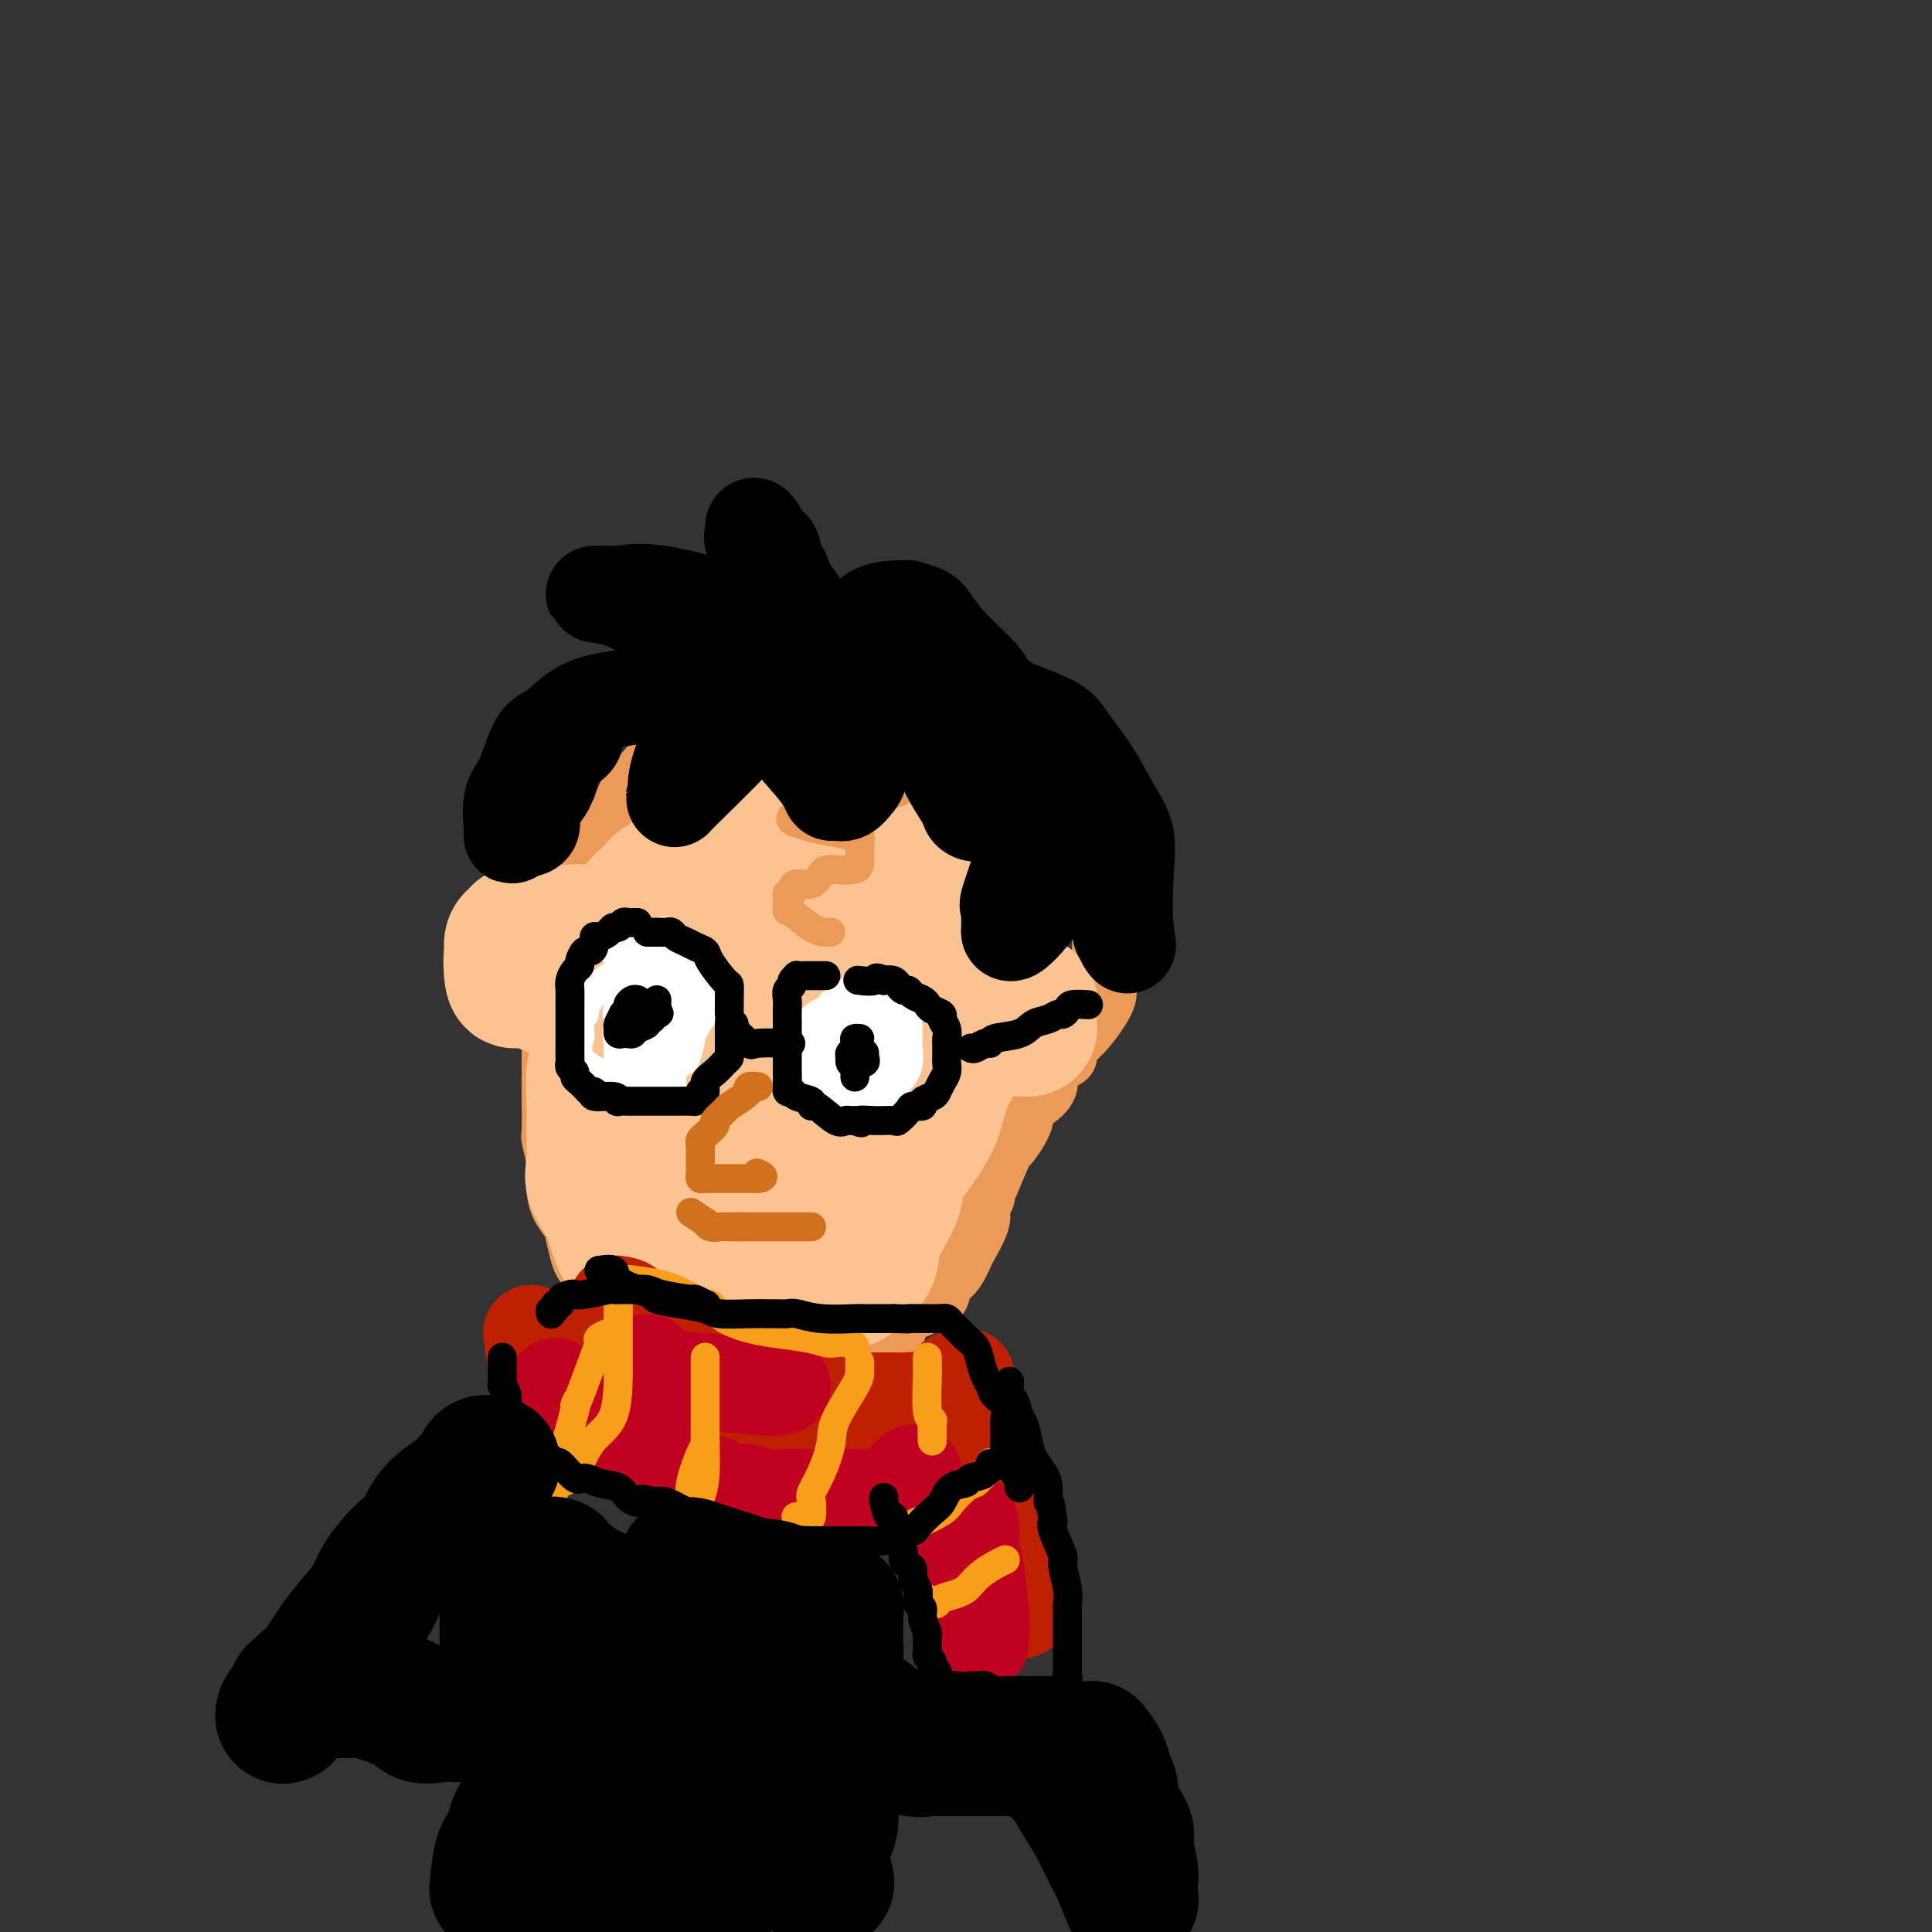 <svg viewBox='0 0 400 400' version='1.1' xmlns='http://www.w3.org/2000/svg' xmlns:xlink='http://www.w3.org/1999/xlink'><rect x="0" y="0" width="400" height="400" fill="#333333" stroke="none"/><g fill='none' stroke='rgb(236,154,87)' stroke-width='12' stroke-linecap='round' stroke-linejoin='round'><path d='M123,178c-0.005,-0.317 -0.010,-0.634 0,-1c0.010,-0.366 0.033,-0.781 0,-1c-0.033,-0.219 -0.124,-0.242 0,-1c0.124,-0.758 0.461,-2.252 1,-3c0.539,-0.748 1.279,-0.750 2,-1c0.721,-0.250 1.423,-0.748 2,-2c0.577,-1.252 1.027,-3.259 2,-5c0.973,-1.741 2.467,-3.216 4,-5c1.533,-1.784 3.105,-3.875 6,-6c2.895,-2.125 7.113,-4.282 9,-5c1.887,-0.718 1.442,0.004 2,0c0.558,-0.004 2.117,-0.733 3,-1c0.883,-0.267 1.088,-0.072 2,0c0.912,0.072 2.529,0.020 4,0c1.471,-0.020 2.794,-0.006 4,0c1.206,0.006 2.295,0.006 3,0c0.705,-0.006 1.026,-0.018 1,0c-0.026,0.018 -0.398,0.066 0,0c0.398,-0.066 1.566,-0.247 3,0c1.434,0.247 3.134,0.921 6,2c2.866,1.079 6.897,2.563 11,4c4.103,1.437 8.277,2.827 12,4c3.723,1.173 6.995,2.129 9,3c2.005,0.871 2.744,1.656 3,2c0.256,0.344 0.031,0.246 0,0c-0.031,-0.246 0.134,-0.642 1,0c0.866,0.642 2.433,2.321 4,4'/><path d='M217,166c7.995,4.114 4.982,4.898 4,6c-0.982,1.102 0.066,2.521 1,3c0.934,0.479 1.753,0.019 2,0c0.247,-0.019 -0.077,0.403 0,1c0.077,0.597 0.556,1.369 1,2c0.444,0.631 0.854,1.121 1,2c0.146,0.879 0.029,2.145 0,3c-0.029,0.855 0.030,1.297 0,2c-0.030,0.703 -0.148,1.668 0,2c0.148,0.332 0.562,0.032 1,1c0.438,0.968 0.901,3.204 1,5c0.099,1.796 -0.166,3.153 0,4c0.166,0.847 0.764,1.186 1,2c0.236,0.814 0.109,2.105 0,3c-0.109,0.895 -0.202,1.395 0,2c0.202,0.605 0.697,1.313 0,3c-0.697,1.687 -2.585,4.351 -4,6c-1.415,1.649 -2.355,2.283 -3,3c-0.645,0.717 -0.995,1.516 -1,2c-0.005,0.484 0.334,0.653 0,1c-0.334,0.347 -1.341,0.872 -2,1c-0.659,0.128 -0.970,-0.141 -1,0c-0.030,0.141 0.222,0.691 0,1c-0.222,0.309 -0.918,0.376 -1,1c-0.082,0.624 0.451,1.804 0,3c-0.451,1.196 -1.884,2.406 -3,3c-1.116,0.594 -1.915,0.571 -2,1c-0.085,0.429 0.544,1.311 0,3c-0.544,1.689 -2.262,4.186 -3,5c-0.738,0.814 -0.497,-0.053 -1,1c-0.503,1.053 -1.752,4.027 -3,7'/><path d='M205,245c-3.865,6.458 -1.528,3.604 -1,3c0.528,-0.604 -0.754,1.043 -1,2c-0.246,0.957 0.544,1.225 0,3c-0.544,1.775 -2.423,5.056 -3,6c-0.577,0.944 0.146,-0.449 0,0c-0.146,0.449 -1.163,2.740 -2,4c-0.837,1.260 -1.494,1.489 -2,2c-0.506,0.511 -0.862,1.306 -1,2c-0.138,0.694 -0.060,1.289 -1,2c-0.940,0.711 -2.900,1.539 -4,2c-1.100,0.461 -1.342,0.553 -2,1c-0.658,0.447 -1.732,1.247 -2,2c-0.268,0.753 0.270,1.459 -1,2c-1.270,0.541 -4.347,0.916 -6,1c-1.653,0.084 -1.883,-0.123 -2,0c-0.117,0.123 -0.123,0.576 -1,1c-0.877,0.424 -2.626,0.817 -4,1c-1.374,0.183 -2.372,0.154 -3,0c-0.628,-0.154 -0.886,-0.433 -1,0c-0.114,0.433 -0.085,1.580 -1,2c-0.915,0.420 -2.774,0.114 -4,0c-1.226,-0.114 -1.818,-0.036 -2,0c-0.182,0.036 0.045,0.031 -1,0c-1.045,-0.031 -3.362,-0.087 -5,0c-1.638,0.087 -2.598,0.318 -4,0c-1.402,-0.318 -3.246,-1.185 -5,-2c-1.754,-0.815 -3.419,-1.579 -5,-2c-1.581,-0.421 -3.080,-0.498 -4,-1c-0.920,-0.502 -1.263,-1.429 -2,-2c-0.737,-0.571 -1.869,-0.785 -3,-1'/><path d='M132,273c-3.342,-1.676 -2.197,-1.866 -2,-2c0.197,-0.134 -0.553,-0.210 -1,-1c-0.447,-0.790 -0.592,-2.293 -1,-3c-0.408,-0.707 -1.079,-0.619 -2,-1c-0.921,-0.381 -2.091,-1.232 -3,-2c-0.909,-0.768 -1.556,-1.454 -2,-2c-0.444,-0.546 -0.683,-0.953 -1,-2c-0.317,-1.047 -0.711,-2.736 -1,-4c-0.289,-1.264 -0.474,-2.105 -1,-3c-0.526,-0.895 -1.395,-1.846 -2,-3c-0.605,-1.154 -0.947,-2.512 -1,-4c-0.053,-1.488 0.182,-3.106 0,-5c-0.182,-1.894 -0.781,-4.065 -1,-5c-0.219,-0.935 -0.059,-0.634 0,-2c0.059,-1.366 0.016,-4.399 0,-7c-0.016,-2.601 -0.004,-4.769 0,-6c0.004,-1.231 0.001,-1.523 0,-2c-0.001,-0.477 -0.001,-1.138 0,-3c0.001,-1.862 0.004,-4.926 0,-7c-0.004,-2.074 -0.013,-3.159 0,-4c0.013,-0.841 0.050,-1.437 0,-3c-0.050,-1.563 -0.186,-4.094 0,-6c0.186,-1.906 0.695,-3.186 1,-5c0.305,-1.814 0.408,-4.163 1,-6c0.592,-1.837 1.674,-3.163 2,-4c0.326,-0.837 -0.105,-1.187 0,-2c0.105,-0.813 0.744,-2.089 1,-2c0.256,0.089 0.128,1.545 0,3'/><path d='M119,180c0.000,0.288 0.000,-0.494 0,0c0.000,0.494 0.000,2.262 0,4c0.000,1.738 -0.000,3.445 0,5c0.000,1.555 0.000,2.957 0,4c-0.000,1.043 -0.000,1.727 0,2c0.000,0.273 0.000,0.137 0,0'/></g>
<g fill='none' stroke='rgb(252,195,146)' stroke-width='28' stroke-linecap='round' stroke-linejoin='round'><path d='M140,183c-1.131,-0.153 -2.262,-0.306 -3,0c-0.738,0.306 -1.083,1.071 -2,2c-0.917,0.929 -2.407,2.022 -3,3c-0.593,0.978 -0.290,1.840 -1,3c-0.710,1.160 -2.433,2.618 -3,4c-0.567,1.382 0.021,2.688 0,4c-0.021,1.312 -0.650,2.630 -1,4c-0.350,1.370 -0.419,2.793 -1,4c-0.581,1.207 -1.672,2.199 -2,5c-0.328,2.801 0.108,7.413 0,9c-0.108,1.587 -0.760,0.150 -1,1c-0.240,0.850 -0.067,3.986 0,6c0.067,2.014 0.029,2.906 0,4c-0.029,1.094 -0.047,2.389 0,4c0.047,1.611 0.159,3.537 0,5c-0.159,1.463 -0.591,2.462 0,4c0.591,1.538 2.204,3.615 3,5c0.796,1.385 0.776,2.077 1,3c0.224,0.923 0.693,2.078 1,3c0.307,0.922 0.454,1.612 1,2c0.546,0.388 1.493,0.475 2,1c0.507,0.525 0.573,1.488 1,2c0.427,0.512 1.214,0.572 2,1c0.786,0.428 1.572,1.225 3,2c1.428,0.775 3.500,1.528 5,2c1.500,0.472 2.430,0.662 4,1c1.570,0.338 3.782,0.822 5,1c1.218,0.178 1.443,0.048 2,0c0.557,-0.048 1.445,-0.014 2,0c0.555,0.014 0.778,0.007 1,0'/><path d='M156,268c3.891,0.999 2.618,0.495 3,0c0.382,-0.495 2.419,-0.982 4,-1c1.581,-0.018 2.707,0.432 5,0c2.293,-0.432 5.754,-1.746 7,-2c1.246,-0.254 0.278,0.552 1,0c0.722,-0.552 3.134,-2.464 4,-4c0.866,-1.536 0.187,-2.698 1,-5c0.813,-2.302 3.120,-5.743 4,-8c0.880,-2.257 0.333,-3.330 1,-5c0.667,-1.670 2.547,-3.938 4,-6c1.453,-2.062 2.480,-3.920 3,-5c0.520,-1.080 0.535,-1.383 1,-3c0.465,-1.617 1.380,-4.550 2,-6c0.620,-1.450 0.945,-1.418 1,-2c0.055,-0.582 -0.160,-1.780 0,-5c0.160,-3.220 0.695,-8.464 1,-11c0.305,-2.536 0.380,-2.364 0,-4c-0.380,-1.636 -1.216,-5.078 -2,-7c-0.784,-1.922 -1.516,-2.322 -2,-3c-0.484,-0.678 -0.720,-1.634 -1,-2c-0.280,-0.366 -0.603,-0.144 -1,0c-0.397,0.144 -0.866,0.208 -2,0c-1.134,-0.208 -2.931,-0.688 -4,0c-1.069,0.688 -1.410,2.545 -3,4c-1.590,1.455 -4.428,2.507 -6,3c-1.572,0.493 -1.878,0.427 -4,3c-2.122,2.573 -6.061,7.787 -10,13'/><path d='M163,212c-3.587,3.726 -1.053,1.543 0,1c1.053,-0.543 0.626,0.556 0,1c-0.626,0.444 -1.450,0.234 -2,0c-0.550,-0.234 -0.826,-0.494 -1,-1c-0.174,-0.506 -0.246,-1.260 -1,-2c-0.754,-0.740 -2.190,-1.466 -3,-2c-0.810,-0.534 -0.993,-0.875 -1,-1c-0.007,-0.125 0.163,-0.033 0,0c-0.163,0.033 -0.659,0.009 -1,0c-0.341,-0.009 -0.526,-0.003 -1,0c-0.474,0.003 -1.237,0.001 -2,0'/><path d='M151,208c-2.214,-1.139 -2.749,-0.988 -4,-2c-1.251,-1.012 -3.217,-3.189 -5,-4c-1.783,-0.811 -3.381,-0.256 -5,-1c-1.619,-0.744 -3.259,-2.787 -5,-4c-1.741,-1.213 -3.583,-1.597 -4,-2c-0.417,-0.403 0.592,-0.826 0,-1c-0.592,-0.174 -2.786,-0.099 -4,0c-1.214,0.099 -1.449,0.223 -2,0c-0.551,-0.223 -1.419,-0.792 -2,-1c-0.581,-0.208 -0.876,-0.056 -2,0c-1.124,0.056 -3.076,0.015 -4,0c-0.924,-0.015 -0.820,-0.004 -1,0c-0.180,0.004 -0.643,0.000 -1,0c-0.357,-0.000 -0.606,0.003 -1,0c-0.394,-0.003 -0.932,-0.013 -1,0c-0.068,0.013 0.336,0.049 0,0c-0.336,-0.049 -1.410,-0.185 -2,0c-0.590,0.185 -0.694,0.689 -1,1c-0.306,0.311 -0.813,0.430 -1,1c-0.187,0.570 -0.053,1.591 0,2c0.053,0.409 0.027,0.204 0,0'/><path d='M106,197c-0.337,1.683 -0.178,3.891 0,5c0.178,1.109 0.377,1.120 1,1c0.623,-0.120 1.671,-0.371 3,0c1.329,0.371 2.940,1.366 5,2c2.060,0.634 4.569,0.909 6,1c1.431,0.091 1.784,-0.003 2,0c0.216,0.003 0.296,0.103 1,0c0.704,-0.103 2.031,-0.410 3,-1c0.969,-0.590 1.580,-1.464 2,-2c0.420,-0.536 0.650,-0.735 2,-2c1.350,-1.265 3.819,-3.597 5,-5c1.181,-1.403 1.075,-1.876 1,-3c-0.075,-1.124 -0.120,-2.900 0,-4c0.120,-1.100 0.403,-1.524 1,-3c0.597,-1.476 1.508,-4.002 2,-5c0.492,-0.998 0.567,-0.467 1,-1c0.433,-0.533 1.226,-2.130 2,-3c0.774,-0.870 1.529,-1.014 2,-1c0.471,0.014 0.658,0.185 1,0c0.342,-0.185 0.840,-0.725 1,0c0.160,0.725 -0.019,2.716 0,4c0.019,1.284 0.234,1.860 0,4c-0.234,2.140 -0.918,5.844 -2,8c-1.082,2.156 -2.564,2.763 -4,5c-1.436,2.237 -2.828,6.105 -4,9c-1.172,2.895 -2.123,4.818 -3,7c-0.877,2.182 -1.679,4.623 -2,6c-0.321,1.377 -0.160,1.688 0,2'/><path d='M132,221c-2.242,4.772 -1.348,2.203 0,2c1.348,-0.203 3.149,1.959 4,3c0.851,1.041 0.750,0.959 1,2c0.250,1.041 0.849,3.203 2,4c1.151,0.797 2.854,0.228 4,0c1.146,-0.228 1.736,-0.115 2,0c0.264,0.115 0.203,0.230 1,0c0.797,-0.230 2.451,-0.807 4,-2c1.549,-1.193 2.994,-3.002 4,-5c1.006,-1.998 1.575,-4.185 3,-6c1.425,-1.815 3.707,-3.257 5,-5c1.293,-1.743 1.597,-3.788 3,-5c1.403,-1.212 3.904,-1.592 5,-2c1.096,-0.408 0.788,-0.844 1,-1c0.212,-0.156 0.944,-0.032 1,0c0.056,0.032 -0.565,-0.028 0,0c0.565,0.028 2.316,0.145 3,0c0.684,-0.145 0.301,-0.550 1,0c0.699,0.550 2.479,2.055 5,3c2.521,0.945 5.782,1.329 8,2c2.218,0.671 3.393,1.629 4,2c0.607,0.371 0.646,0.157 1,0c0.354,-0.157 1.024,-0.256 1,0c-0.024,0.256 -0.743,0.867 1,0c1.743,-0.867 5.948,-3.213 7,-4c1.052,-0.787 -1.048,-0.015 0,0c1.048,0.015 5.244,-0.727 7,-1c1.756,-0.273 1.073,-0.078 1,0c-0.073,0.078 0.463,0.039 1,0'/><path d='M212,208c2.879,-0.749 0.577,-0.120 0,0c-0.577,0.120 0.572,-0.269 1,0c0.428,0.269 0.136,1.197 0,2c-0.136,0.803 -0.115,1.481 0,2c0.115,0.519 0.323,0.878 0,1c-0.323,0.122 -1.179,0.007 -2,0c-0.821,-0.007 -1.607,0.095 -3,0c-1.393,-0.095 -3.392,-0.386 -5,-1c-1.608,-0.614 -2.823,-1.550 -4,-3c-1.177,-1.450 -2.315,-3.415 -3,-5c-0.685,-1.585 -0.915,-2.790 -1,-4c-0.085,-1.210 -0.023,-2.425 0,-3c0.023,-0.575 0.008,-0.509 0,-1c-0.008,-0.491 -0.008,-1.540 0,-3c0.008,-1.460 0.026,-3.331 0,-4c-0.026,-0.669 -0.094,-0.136 0,-1c0.094,-0.864 0.350,-3.124 0,-4c-0.350,-0.876 -1.304,-0.368 -2,-1c-0.696,-0.632 -1.132,-2.404 -2,-3c-0.868,-0.596 -2.168,-0.016 -4,0c-1.832,0.016 -4.195,-0.533 -6,-1c-1.805,-0.467 -3.054,-0.854 -5,-1c-1.946,-0.146 -4.591,-0.052 -7,0c-2.409,0.052 -4.581,0.062 -6,0c-1.419,-0.062 -2.085,-0.194 -3,0c-0.915,0.194 -2.079,0.715 -3,1c-0.921,0.285 -1.597,0.334 -2,1c-0.403,0.666 -0.532,1.949 -2,4c-1.468,2.051 -4.277,4.872 -6,7c-1.723,2.128 -2.362,3.564 -3,5'/><path d='M144,196c-2.401,3.788 -1.905,4.757 -2,6c-0.095,1.243 -0.783,2.758 -1,4c-0.217,1.242 0.037,2.209 0,4c-0.037,1.791 -0.364,4.406 0,6c0.364,1.594 1.418,2.167 2,3c0.582,0.833 0.692,1.925 1,3c0.308,1.075 0.816,2.131 1,3c0.184,0.869 0.046,1.551 0,3c-0.046,1.449 0.002,3.667 0,6c-0.002,2.333 -0.053,4.782 0,6c0.053,1.218 0.210,1.205 0,2c-0.210,0.795 -0.789,2.398 -1,4c-0.211,1.602 -0.055,3.204 0,4c0.055,0.796 0.010,0.786 0,1c-0.010,0.214 0.014,0.653 0,1c-0.014,0.347 -0.067,0.603 0,1c0.067,0.397 0.255,0.935 2,1c1.745,0.065 5.047,-0.343 7,-1c1.953,-0.657 2.557,-1.563 4,-3c1.443,-1.437 3.725,-3.406 6,-5c2.275,-1.594 4.544,-2.812 6,-5c1.456,-2.188 2.099,-5.344 3,-8c0.901,-2.656 2.060,-4.811 3,-7c0.940,-2.189 1.660,-4.414 2,-6c0.340,-1.586 0.301,-2.535 1,-4c0.699,-1.465 2.138,-3.447 3,-5c0.862,-1.553 1.148,-2.679 2,-4c0.852,-1.321 2.270,-2.839 3,-4c0.730,-1.161 0.774,-1.967 1,-3c0.226,-1.033 0.636,-2.295 1,-4c0.364,-1.705 0.682,-3.852 1,-6'/><path d='M189,189c3.092,-7.917 0.820,-2.209 0,-2c-0.820,0.209 -0.190,-5.082 0,-7c0.190,-1.918 -0.061,-0.464 0,0c0.061,0.464 0.432,-0.064 0,-2c-0.432,-1.936 -1.668,-5.282 -4,-7c-2.332,-1.718 -5.760,-1.809 -7,-2c-1.240,-0.191 -0.292,-0.482 -1,-1c-0.708,-0.518 -3.070,-1.264 -5,-2c-1.930,-0.736 -3.427,-1.462 -5,-2c-1.573,-0.538 -3.223,-0.886 -4,-1c-0.777,-0.114 -0.680,0.008 -1,0c-0.320,-0.008 -1.058,-0.146 -2,0c-0.942,0.146 -2.089,0.575 -3,1c-0.911,0.425 -1.585,0.846 -2,1c-0.415,0.154 -0.569,0.040 0,0c0.569,-0.040 1.862,-0.008 4,0c2.138,0.008 5.123,-0.009 8,0c2.877,0.009 5.647,0.044 8,0c2.353,-0.044 4.291,-0.166 6,0c1.709,0.166 3.191,0.622 4,1c0.809,0.378 0.945,0.680 1,1c0.055,0.320 0.027,0.660 0,1'/><path d='M186,168c4.560,0.920 1.459,1.220 1,2c-0.459,0.780 1.723,2.041 3,3c1.277,0.959 1.649,1.617 2,2c0.351,0.383 0.683,0.490 1,1c0.317,0.510 0.620,1.424 1,2c0.380,0.576 0.838,0.815 1,2c0.162,1.185 0.029,3.316 0,4c-0.029,0.684 0.045,-0.079 0,0c-0.045,0.079 -0.208,1.001 0,2c0.208,0.999 0.787,2.077 1,3c0.213,0.923 0.061,1.692 0,2c-0.061,0.308 -0.030,0.154 0,0'/><path d='M195,191c0.000,0.000 0.100,0.100 0.1,0.1'/></g>
<g fill='none' stroke='rgb(236,154,87)' stroke-width='6' stroke-linecap='round' stroke-linejoin='round'><path d='M172,160c0.099,0.022 0.198,0.044 1,0c0.802,-0.044 2.306,-0.153 3,0c0.694,0.153 0.578,0.567 2,1c1.422,0.433 4.383,0.886 6,1c1.617,0.114 1.891,-0.110 2,0c0.109,0.110 0.052,0.555 0,1c-0.052,0.445 -0.101,0.889 0,1c0.101,0.111 0.352,-0.111 0,0c-0.352,0.111 -1.307,0.556 -3,1c-1.693,0.444 -4.124,0.889 -6,1c-1.876,0.111 -3.198,-0.110 -4,0c-0.802,0.110 -1.083,0.552 -2,1c-0.917,0.448 -2.469,0.904 -3,1c-0.531,0.096 -0.039,-0.167 0,0c0.039,0.167 -0.373,0.766 -1,1c-0.627,0.234 -1.467,0.104 -2,0c-0.533,-0.104 -0.759,-0.182 -1,0c-0.241,0.182 -0.497,0.623 0,1c0.497,0.377 1.749,0.688 3,1'/><path d='M167,171c0.924,0.478 2.233,0.672 4,1c1.767,0.328 3.990,0.791 5,1c1.010,0.209 0.807,0.164 1,0c0.193,-0.164 0.784,-0.447 1,0c0.216,0.447 0.058,1.624 0,2c-0.058,0.376 -0.015,-0.049 0,0c0.015,0.049 0.001,0.573 0,1c-0.001,0.427 0.011,0.757 0,1c-0.011,0.243 -0.046,0.398 0,1c0.046,0.602 0.174,1.649 -1,2c-1.174,0.351 -3.649,0.006 -5,0c-1.351,-0.006 -1.576,0.328 -2,1c-0.424,0.672 -1.046,1.682 -2,2c-0.954,0.318 -2.242,-0.055 -3,0c-0.758,0.055 -0.988,0.540 -1,1c-0.012,0.460 0.193,0.897 0,1c-0.193,0.103 -0.784,-0.127 -1,0c-0.216,0.127 -0.058,0.611 0,1c0.058,0.389 0.017,0.683 0,1c-0.017,0.317 -0.008,0.659 0,1'/><path d='M163,188c-0.281,0.834 0.016,0.420 1,1c0.984,0.580 2.656,2.156 4,3c1.344,0.844 2.362,0.958 3,1c0.638,0.042 0.897,0.012 1,0c0.103,-0.012 0.052,-0.006 0,0'/></g>
<g fill='none' stroke='rgb(255,255,255)' stroke-width='6' stroke-linecap='round' stroke-linejoin='round'><path d='M134,196c-0.897,0.472 -1.795,0.944 -2,1c-0.205,0.056 0.282,-0.303 0,0c-0.282,0.303 -1.333,1.270 -2,2c-0.667,0.730 -0.948,1.223 -2,2c-1.052,0.777 -2.874,1.838 -4,3c-1.126,1.162 -1.556,2.427 -2,3c-0.444,0.573 -0.903,0.455 -1,1c-0.097,0.545 0.166,1.752 0,2c-0.166,0.248 -0.763,-0.462 -1,0c-0.237,0.462 -0.115,2.098 0,3c0.115,0.902 0.222,1.071 0,2c-0.222,0.929 -0.774,2.617 0,4c0.774,1.383 2.873,2.462 4,3c1.127,0.538 1.283,0.537 2,1c0.717,0.463 1.995,1.392 3,2c1.005,0.608 1.736,0.896 3,1c1.264,0.104 3.060,0.026 4,0c0.940,-0.026 1.023,0.001 1,0c-0.023,-0.001 -0.152,-0.029 0,0c0.152,0.029 0.584,0.115 1,0c0.416,-0.115 0.815,-0.430 1,-1c0.185,-0.570 0.155,-1.394 0,-2c-0.155,-0.606 -0.434,-0.996 0,-2c0.434,-1.004 1.580,-2.624 2,-4c0.420,-1.376 0.112,-2.507 0,-4c-0.112,-1.493 -0.030,-3.349 0,-5c0.030,-1.651 0.008,-3.098 0,-4c-0.008,-0.902 -0.002,-1.258 0,-2c0.002,-0.742 0.001,-1.871 0,-3'/><path d='M141,199c-0.101,-4.807 -1.352,-3.824 -2,-4c-0.648,-0.176 -0.693,-1.511 -1,-2c-0.307,-0.489 -0.876,-0.130 -1,0c-0.124,0.130 0.198,0.033 0,0c-0.198,-0.033 -0.916,-0.003 -2,0c-1.084,0.003 -2.533,-0.023 -3,0c-0.467,0.023 0.046,0.095 0,0c-0.046,-0.095 -0.653,-0.357 -1,0c-0.347,0.357 -0.433,1.334 -1,2c-0.567,0.666 -1.616,1.022 -2,2c-0.384,0.978 -0.103,2.578 0,4c0.103,1.422 0.027,2.666 0,4c-0.027,1.334 -0.007,2.756 0,4c0.007,1.244 0.001,2.308 0,4c-0.001,1.692 0.004,4.012 0,5c-0.004,0.988 -0.016,0.643 0,1c0.016,0.357 0.061,1.416 0,2c-0.061,0.584 -0.226,0.691 0,1c0.226,0.309 0.845,0.818 1,1c0.155,0.182 -0.154,0.038 1,0c1.154,-0.038 3.772,0.031 5,0c1.228,-0.031 1.065,-0.163 1,0c-0.065,0.163 -0.031,0.622 1,0c1.031,-0.622 3.060,-2.323 4,-3c0.940,-0.677 0.789,-0.330 1,-1c0.211,-0.670 0.782,-2.359 1,-4c0.218,-1.641 0.083,-3.235 0,-5c-0.083,-1.765 -0.115,-3.700 0,-5c0.115,-1.300 0.377,-1.965 0,-3c-0.377,-1.035 -1.393,-2.438 -2,-3c-0.607,-0.562 -0.803,-0.281 -1,0'/><path d='M140,199c-0.867,-0.472 -1.534,-0.151 -2,0c-0.466,0.151 -0.731,0.131 -1,0c-0.269,-0.131 -0.541,-0.373 -1,0c-0.459,0.373 -1.104,1.359 -2,2c-0.896,0.641 -2.044,0.935 -3,2c-0.956,1.065 -1.721,2.902 -2,4c-0.279,1.098 -0.073,1.457 0,2c0.073,0.543 0.014,1.271 0,2c-0.014,0.729 0.018,1.460 0,2c-0.018,0.540 -0.084,0.889 0,1c0.084,0.111 0.319,-0.015 1,0c0.681,0.015 1.807,0.171 2,0c0.193,-0.171 -0.548,-0.668 0,-2c0.548,-1.332 2.385,-3.497 3,-6c0.615,-2.503 0.006,-5.342 0,-7c-0.006,-1.658 0.590,-2.135 0,-2c-0.590,0.135 -2.364,0.883 -3,2c-0.636,1.117 -0.132,2.603 0,3c0.132,0.397 -0.108,-0.294 -1,1c-0.892,1.294 -2.437,4.573 -3,6c-0.563,1.427 -0.142,1.001 0,1c0.142,-0.001 0.007,0.422 0,1c-0.007,0.578 0.113,1.309 0,2c-0.113,0.691 -0.461,1.340 0,2c0.461,0.660 1.730,1.330 3,2'/><path d='M131,217c0.464,1.697 0.124,1.940 1,2c0.876,0.060 2.967,-0.062 4,0c1.033,0.062 1.009,0.307 1,0c-0.009,-0.307 -0.002,-1.165 0,-2c0.002,-0.835 0.001,-1.648 0,-3c-0.001,-1.352 -0.000,-3.243 0,-4c0.000,-0.757 0.000,-0.378 0,0'/></g>
<g fill='none' stroke='rgb(255,255,255)' stroke-width='20' stroke-linecap='round' stroke-linejoin='round'><path d='M178,212c-0.428,0.335 -0.856,0.671 -1,1c-0.144,0.329 -0.004,0.652 0,1c0.004,0.348 -0.128,0.720 -1,1c-0.872,0.280 -2.482,0.469 -3,1c-0.518,0.531 0.057,1.403 0,2c-0.057,0.597 -0.747,0.920 -1,1c-0.253,0.080 -0.068,-0.084 0,0c0.068,0.084 0.018,0.417 0,1c-0.018,0.583 -0.005,1.417 0,2c0.005,0.583 0.003,0.913 0,1c-0.003,0.087 -0.007,-0.071 1,0c1.007,0.071 3.026,0.372 4,0c0.974,-0.372 0.902,-1.416 1,-2c0.098,-0.584 0.366,-0.710 1,-1c0.634,-0.290 1.634,-0.746 2,-1c0.366,-0.254 0.098,-0.305 0,-1c-0.098,-0.695 -0.026,-2.032 0,-3c0.026,-0.968 0.007,-1.566 0,-2c-0.007,-0.434 -0.002,-0.704 0,-1c0.002,-0.296 0.001,-0.618 0,-1c-0.001,-0.382 -0.000,-0.823 0,-1c0.000,-0.177 0.000,-0.088 0,0'/><path d='M141,203c0.130,0.469 0.260,0.937 0,1c-0.260,0.063 -0.911,-0.281 -1,0c-0.089,0.281 0.382,1.186 0,2c-0.382,0.814 -1.618,1.538 -2,2c-0.382,0.462 0.089,0.663 0,1c-0.089,0.337 -0.740,0.811 -1,1c-0.260,0.189 -0.130,0.095 0,0'/></g>
<g fill='none' stroke='rgb(0,0,0)' stroke-width='20' stroke-linecap='round' stroke-linejoin='round'><path d='M119,153c-0.008,0.017 -0.017,0.035 0,0c0.017,-0.035 0.059,-0.121 0,0c-0.059,0.121 -0.220,0.449 -1,1c-0.780,0.551 -2.181,1.323 -3,3c-0.819,1.677 -1.057,4.258 -2,6c-0.943,1.742 -2.593,2.645 -3,4c-0.407,1.355 0.427,3.162 0,4c-0.427,0.838 -2.116,0.706 -3,1c-0.884,0.294 -0.963,1.014 -1,1c-0.037,-0.014 -0.032,-0.761 0,-1c0.032,-0.239 0.091,0.031 0,-1c-0.091,-1.031 -0.332,-3.362 0,-5c0.332,-1.638 1.238,-2.582 2,-4c0.762,-1.418 1.381,-3.311 2,-5c0.619,-1.689 1.239,-3.173 2,-4c0.761,-0.827 1.663,-0.995 3,-2c1.337,-1.005 3.108,-2.847 5,-4c1.892,-1.153 3.904,-1.617 6,-2c2.096,-0.383 4.275,-0.687 6,-1c1.725,-0.313 2.995,-0.636 5,-1c2.005,-0.364 4.744,-0.768 6,-1c1.256,-0.232 1.031,-0.293 1,0c-0.031,0.293 0.134,0.941 0,2c-0.134,1.059 -0.567,2.530 -1,4'/><path d='M143,148c0.105,1.819 0.367,3.366 0,5c-0.367,1.634 -1.365,3.354 -2,5c-0.635,1.646 -0.909,3.218 -1,4c-0.091,0.782 -0.001,0.775 0,1c0.001,0.225 -0.088,0.681 0,1c0.088,0.319 0.354,0.499 0,1c-0.354,0.501 -1.327,1.321 1,-1c2.327,-2.321 7.953,-7.783 10,-10c2.047,-2.217 0.516,-1.190 0,-1c-0.516,0.190 -0.015,-0.458 1,-2c1.015,-1.542 2.545,-3.978 3,-5c0.455,-1.022 -0.163,-0.631 0,-1c0.163,-0.369 1.108,-1.499 2,-2c0.892,-0.501 1.732,-0.372 2,0c0.268,0.372 -0.035,0.987 0,1c0.035,0.013 0.408,-0.576 1,0c0.592,0.576 1.401,2.316 2,4c0.599,1.684 0.986,3.312 2,5c1.014,1.688 2.656,3.435 4,5c1.344,1.565 2.391,2.948 3,4c0.609,1.052 0.779,1.771 1,2c0.221,0.229 0.494,-0.033 1,0c0.506,0.033 1.246,0.363 2,0c0.754,-0.363 1.522,-1.417 2,-2c0.478,-0.583 0.667,-0.695 1,-2c0.333,-1.305 0.809,-3.801 2,-6c1.191,-2.199 3.095,-4.099 5,-6'/><path d='M185,148c2.261,-3.377 1.914,-3.819 2,-4c0.086,-0.181 0.607,-0.101 1,0c0.393,0.101 0.660,0.223 1,0c0.340,-0.223 0.753,-0.793 1,0c0.247,0.793 0.327,2.947 1,5c0.673,2.053 1.939,4.003 3,6c1.061,1.997 1.915,4.040 3,6c1.085,1.960 2.399,3.837 3,5c0.601,1.163 0.490,1.613 1,2c0.510,0.387 1.643,0.712 2,0c0.357,-0.712 -0.061,-2.460 0,-3c0.061,-0.540 0.602,0.128 2,-2c1.398,-2.128 3.653,-7.052 5,-9c1.347,-1.948 1.784,-0.918 2,0c0.216,0.918 0.210,1.725 1,3c0.790,1.275 2.378,3.018 4,5c1.622,1.982 3.280,4.203 5,6c1.720,1.797 3.504,3.172 5,5c1.496,1.828 2.706,4.110 3,6c0.294,1.890 -0.328,3.386 0,5c0.328,1.614 1.604,3.344 2,5c0.396,1.656 -0.090,3.238 0,4c0.090,0.762 0.755,0.705 1,1c0.245,0.295 0.070,0.941 0,1c-0.070,0.059 -0.035,-0.471 0,-1'/><path d='M233,194c0.938,3.353 0.283,1.236 0,-2c-0.283,-3.236 -0.194,-7.591 0,-11c0.194,-3.409 0.495,-5.873 0,-8c-0.495,-2.127 -1.784,-3.919 -3,-6c-1.216,-2.081 -2.358,-4.453 -4,-7c-1.642,-2.547 -3.783,-5.271 -5,-7c-1.217,-1.729 -1.508,-2.463 -5,-4c-3.492,-1.537 -10.185,-3.876 -13,-5c-2.815,-1.124 -1.754,-1.033 -2,-1c-0.246,0.033 -1.800,0.009 -4,0c-2.200,-0.009 -5.047,-0.002 -6,0c-0.953,0.002 -0.012,0.001 -1,0c-0.988,-0.001 -3.904,-0.000 -6,0c-2.096,0.000 -3.372,-0.000 -4,0c-0.628,0.000 -0.606,0.000 -2,0c-1.394,-0.000 -4.202,-0.001 -6,0c-1.798,0.001 -2.584,0.005 -4,0c-1.416,-0.005 -3.462,-0.018 -5,0c-1.538,0.018 -2.567,0.067 -3,0c-0.433,-0.067 -0.270,-0.249 -1,0c-0.730,0.249 -2.351,0.928 -3,1c-0.649,0.072 -0.324,-0.464 0,-1'/><path d='M156,143c-6.283,-0.134 -1.492,-0.471 0,-1c1.492,-0.529 -0.317,-1.252 -1,-2c-0.683,-0.748 -0.239,-1.521 0,-2c0.239,-0.479 0.275,-0.665 0,-1c-0.275,-0.335 -0.861,-0.818 -1,-1c-0.139,-0.182 0.170,-0.064 0,0c-0.170,0.064 -0.818,0.073 -1,0c-0.182,-0.073 0.101,-0.227 0,-1c-0.101,-0.773 -0.587,-2.165 -1,-3c-0.413,-0.835 -0.755,-1.115 -1,-1c-0.245,0.115 -0.394,0.623 -2,0c-1.606,-0.623 -4.669,-2.377 -6,-3c-1.331,-0.623 -0.928,-0.114 -2,0c-1.072,0.114 -3.617,-0.165 -6,-1c-2.383,-0.835 -4.603,-2.225 -7,-3c-2.397,-0.775 -4.971,-0.936 -5,-1c-0.029,-0.064 2.485,-0.032 5,0'/><path d='M128,123c1.946,-0.219 4.311,-0.767 9,0c4.689,0.767 11.703,2.848 15,4c3.297,1.152 2.877,1.374 3,2c0.123,0.626 0.789,1.656 1,2c0.211,0.344 -0.031,0.003 0,0c0.031,-0.003 0.337,0.332 1,1c0.663,0.668 1.684,1.667 2,2c0.316,0.333 -0.073,-0.001 0,0c0.073,0.001 0.608,0.339 1,0c0.392,-0.339 0.641,-1.353 1,-2c0.359,-0.647 0.828,-0.927 1,-1c0.172,-0.073 0.046,0.061 0,0c-0.046,-0.061 -0.011,-0.319 0,-1c0.011,-0.681 0.000,-1.786 0,-3c-0.000,-1.214 0.011,-2.536 0,-3c-0.011,-0.464 -0.043,-0.069 0,-1c0.043,-0.931 0.163,-3.188 0,-4c-0.163,-0.812 -0.608,-0.181 -1,-1c-0.392,-0.819 -0.732,-3.090 -1,-4c-0.268,-0.910 -0.464,-0.460 -1,-1c-0.536,-0.540 -1.414,-2.068 -2,-3c-0.586,-0.932 -0.882,-1.266 -1,-1c-0.118,0.266 -0.059,1.133 0,2'/><path d='M156,111c-0.751,-0.451 0.371,2.423 1,4c0.629,1.577 0.767,1.859 2,3c1.233,1.141 3.563,3.142 5,5c1.437,1.858 1.981,3.573 4,5c2.019,1.427 5.513,2.564 7,3c1.487,0.436 0.967,0.170 1,0c0.033,-0.170 0.619,-0.242 1,0c0.381,0.242 0.557,0.800 1,0c0.443,-0.800 1.153,-2.956 3,-4c1.847,-1.044 4.830,-0.974 6,-1c1.170,-0.026 0.528,-0.148 1,0c0.472,0.148 2.060,0.566 3,1c0.940,0.434 1.233,0.884 2,2c0.767,1.116 2.009,2.898 4,5c1.991,2.102 4.730,4.524 6,6c1.270,1.476 1.070,2.006 2,3c0.930,0.994 2.988,2.451 5,4c2.012,1.549 3.977,3.189 6,5c2.023,1.811 4.103,3.792 5,5c0.897,1.208 0.612,1.643 1,2c0.388,0.357 1.451,0.634 2,1c0.549,0.366 0.586,0.819 0,1c-0.586,0.181 -1.793,0.091 -3,0'/><path d='M221,161c-0.795,0.155 -1.282,0.044 -2,0c-0.718,-0.044 -1.667,-0.020 -2,0c-0.333,0.020 -0.051,0.036 0,0c0.051,-0.036 -0.130,-0.123 -1,0c-0.870,0.123 -2.428,0.457 -3,1c-0.572,0.543 -0.158,1.296 0,2c0.158,0.704 0.059,1.361 0,2c-0.059,0.639 -0.080,1.262 0,2c0.080,0.738 0.260,1.591 0,3c-0.260,1.409 -0.959,3.372 -1,4c-0.041,0.628 0.578,-0.080 0,2c-0.578,2.080 -2.351,6.949 -3,9c-0.649,2.051 -0.172,1.284 0,1c0.172,-0.284 0.039,-0.085 0,1c-0.039,1.085 0.017,3.058 0,4c-0.017,0.942 -0.106,0.854 0,1c0.106,0.146 0.405,0.526 2,-1c1.595,-1.526 4.484,-4.958 6,-8c1.516,-3.042 1.660,-5.693 2,-7c0.340,-1.307 0.876,-1.271 1,-2c0.124,-0.729 -0.163,-2.223 0,-3c0.163,-0.777 0.776,-0.835 1,-1c0.224,-0.165 0.060,-0.436 0,-1c-0.060,-0.564 -0.016,-1.421 0,-2c0.016,-0.579 0.005,-0.880 0,-1c-0.005,-0.120 -0.002,-0.060 0,0'/><path d='M221,158c0.000,0.332 0.000,0.663 0,1c0.000,0.337 0.000,0.679 0,1c0.000,0.321 0.000,0.622 0,1c0.000,0.378 0.000,0.832 0,1c0.000,0.168 0.000,0.048 0,0c0.000,-0.048 0.000,-0.024 0,0'/><path d='M221,162c0.000,0.000 0.100,0.100 0.1,0.1'/></g>
<g fill='none' stroke='rgb(191,32,1)' stroke-width='20' stroke-linecap='round' stroke-linejoin='round'><path d='M110,276c0.256,1.915 0.512,3.830 1,5c0.488,1.170 1.208,1.596 2,2c0.792,0.404 1.655,0.786 2,2c0.345,1.214 0.170,3.260 1,4c0.830,0.740 2.663,0.173 5,1c2.337,0.827 5.177,3.047 7,4c1.823,0.953 2.629,0.640 3,1c0.371,0.360 0.306,1.393 1,2c0.694,0.607 2.147,0.790 3,1c0.853,0.210 1.107,0.449 2,1c0.893,0.551 2.425,1.416 4,2c1.575,0.584 3.193,0.889 4,1c0.807,0.111 0.801,0.029 1,0c0.199,-0.029 0.602,-0.004 1,0c0.398,0.004 0.792,-0.013 2,0c1.208,0.013 3.229,0.056 4,0c0.771,-0.056 0.291,-0.211 3,0c2.709,0.211 8.606,0.789 11,1c2.394,0.211 1.283,0.056 1,0c-0.283,-0.056 0.261,-0.012 1,0c0.739,0.012 1.675,-0.009 2,0c0.325,0.009 0.041,0.047 1,0c0.959,-0.047 3.162,-0.178 4,0c0.838,0.178 0.310,0.664 1,0c0.690,-0.664 2.599,-2.477 4,-3c1.401,-0.523 2.296,0.246 3,0c0.704,-0.246 1.219,-1.505 2,-2c0.781,-0.495 1.828,-0.225 3,-1c1.172,-0.775 2.469,-2.593 3,-3c0.531,-0.407 0.294,0.598 1,0c0.706,-0.598 2.353,-2.799 4,-5'/><path d='M197,289c3.484,-2.056 1.692,-0.196 1,0c-0.692,0.196 -0.286,-1.272 0,-2c0.286,-0.728 0.453,-0.717 1,-1c0.547,-0.283 1.474,-0.860 1,-1c-0.474,-0.140 -2.351,0.159 -3,1c-0.649,0.841 -0.072,2.225 -2,3c-1.928,0.775 -6.361,0.941 -8,1c-1.639,0.059 -0.485,0.011 -2,0c-1.515,-0.011 -5.699,0.014 -8,0c-2.301,-0.014 -2.719,-0.068 -4,0c-1.281,0.068 -3.425,0.258 -5,0c-1.575,-0.258 -2.581,-0.963 -3,-1c-0.419,-0.037 -0.251,0.593 -2,0c-1.749,-0.593 -5.413,-2.409 -7,-3c-1.587,-0.591 -1.095,0.045 -1,0c0.095,-0.045 -0.205,-0.769 -1,-1c-0.795,-0.231 -2.085,0.033 -3,0c-0.915,-0.033 -1.456,-0.363 -2,-1c-0.544,-0.637 -1.091,-1.581 -2,-2c-0.909,-0.419 -2.179,-0.312 -4,-1c-1.821,-0.688 -4.192,-2.171 -5,-3c-0.808,-0.829 -0.052,-1.006 0,-1c0.052,0.006 -0.602,0.194 -1,0c-0.398,-0.194 -0.542,-0.770 -1,-1c-0.458,-0.230 -1.229,-0.115 -2,0'/><path d='M134,276c-6.048,-3.238 -4.167,-4.333 -4,-5c0.167,-0.667 -1.381,-0.905 -2,-1c-0.619,-0.095 -0.310,-0.048 0,0'/><path d='M199,314c1.205,1.875 2.411,3.751 3,5c0.589,1.249 0.562,1.872 1,3c0.438,1.128 1.341,2.760 3,5c1.659,2.240 4.076,5.086 5,6c0.924,0.914 0.357,-0.105 0,-1c-0.357,-0.895 -0.502,-1.668 -1,-3c-0.498,-1.332 -1.349,-3.225 -2,-5c-0.651,-1.775 -1.103,-3.432 -2,-7c-0.897,-3.568 -2.240,-9.046 -3,-12c-0.760,-2.954 -0.936,-3.384 -1,-4c-0.064,-0.616 -0.017,-1.419 0,-2c0.017,-0.581 0.005,-0.939 0,-1c-0.005,-0.061 -0.001,0.176 0,0c0.001,-0.176 0.000,-0.765 0,-1c-0.000,-0.235 -0.000,-0.118 0,0'/></g>
<g fill='none' stroke='rgb(193,1,32)' stroke-width='20' stroke-linecap='round' stroke-linejoin='round'><path d='M115,287c0.014,1.213 0.029,2.425 0,3c-0.029,0.575 -0.101,0.511 0,1c0.101,0.489 0.377,1.531 1,2c0.623,0.469 1.594,0.364 2,1c0.406,0.636 0.248,2.013 1,3c0.752,0.987 2.415,1.585 4,2c1.585,0.415 3.092,0.646 5,1c1.908,0.354 4.215,0.830 7,2c2.785,1.170 6.047,3.036 8,4c1.953,0.964 2.598,1.028 3,1c0.402,-0.028 0.561,-0.147 1,0c0.439,0.147 1.159,0.561 2,1c0.841,0.439 1.803,0.902 3,1c1.197,0.098 2.627,-0.170 3,0c0.373,0.170 -0.313,0.778 1,1c1.313,0.222 4.624,0.060 7,0c2.376,-0.060 3.817,-0.016 5,0c1.183,0.016 2.110,0.005 4,0c1.890,-0.005 4.745,-0.003 7,0c2.255,0.003 3.911,0.007 5,0c1.089,-0.007 1.613,-0.026 2,0c0.387,0.026 0.639,0.095 1,0c0.361,-0.095 0.833,-0.355 1,-1c0.167,-0.645 0.031,-1.676 0,-2c-0.031,-0.324 0.043,0.057 0,0c-0.043,-0.057 -0.204,-0.554 0,-1c0.204,-0.446 0.773,-0.842 1,-1c0.227,-0.158 0.114,-0.079 0,0'/><path d='M192,311c0.337,1.129 0.675,2.258 1,3c0.325,0.742 0.639,1.098 1,2c0.361,0.902 0.770,2.352 1,3c0.230,0.648 0.282,0.495 1,2c0.718,1.505 2.101,4.670 3,7c0.899,2.330 1.312,3.826 2,5c0.688,1.174 1.649,2.027 2,3c0.351,0.973 0.091,2.067 0,3c-0.091,0.933 -0.014,1.706 0,1c0.014,-0.706 -0.034,-2.892 0,-4c0.034,-1.108 0.149,-1.138 0,-3c-0.149,-1.862 -0.562,-5.557 -1,-8c-0.438,-2.443 -0.901,-3.634 -1,-5c-0.099,-1.366 0.166,-2.906 0,-4c-0.166,-1.094 -0.762,-1.741 -1,-2c-0.238,-0.259 -0.119,-0.129 0,0'/><path d='M162,287c-0.952,0.226 -1.905,0.452 -7,0c-5.095,-0.452 -14.333,-1.583 -18,-2c-3.667,-0.417 -1.762,-0.119 -1,0c0.762,0.119 0.381,0.060 0,0'/><path d='M134,282c0.000,0.000 0.100,0.100 0.1,0.1'/></g>
<g fill='none' stroke='rgb(249,158,27)' stroke-width='6' stroke-linecap='round' stroke-linejoin='round'><path d='M128,270c0.000,2.567 0.000,5.133 0,6c-0.000,0.867 -0.000,0.034 0,0c0.000,-0.034 0.002,0.730 0,2c-0.002,1.270 -0.006,3.046 0,4c0.006,0.954 0.024,1.085 0,3c-0.024,1.915 -0.090,5.613 -1,8c-0.910,2.387 -2.665,3.462 -4,5c-1.335,1.538 -2.252,3.537 -3,5c-0.748,1.463 -1.329,2.389 -2,3c-0.671,0.611 -1.433,0.907 -2,1c-0.567,0.093 -0.941,-0.016 -1,0c-0.059,0.016 0.195,0.158 0,1c-0.195,0.842 -0.841,2.384 0,-1c0.841,-3.384 3.168,-11.694 4,-15c0.832,-3.306 0.168,-1.606 0,-1c-0.168,0.606 0.158,0.120 1,-2c0.842,-2.120 2.198,-5.875 3,-8c0.802,-2.125 1.050,-2.621 1,-3c-0.050,-0.379 -0.398,-0.640 0,-1c0.398,-0.360 1.542,-0.817 2,-1c0.458,-0.183 0.229,-0.091 0,0'/><path d='M146,281c0.000,0.721 0.000,1.442 0,2c-0.000,0.558 -0.000,0.955 0,2c0.000,1.045 0.001,2.740 0,4c-0.001,1.260 -0.002,2.086 0,3c0.002,0.914 0.007,1.917 0,3c-0.007,1.083 -0.026,2.245 0,4c0.026,1.755 0.099,4.101 0,6c-0.099,1.899 -0.368,3.351 -1,5c-0.632,1.649 -1.627,3.497 -2,4c-0.373,0.503 -0.124,-0.337 0,-1c0.124,-0.663 0.124,-1.148 0,-2c-0.124,-0.852 -0.373,-2.071 0,-4c0.373,-1.929 1.368,-4.569 2,-6c0.632,-1.431 0.901,-1.655 1,-2c0.099,-0.345 0.028,-0.813 0,-1c-0.028,-0.187 -0.014,-0.094 0,0'/><path d='M187,318c0.014,-0.300 0.028,-0.601 0,-1c-0.028,-0.399 -0.099,-0.898 0,-1c0.099,-0.102 0.367,0.192 1,0c0.633,-0.192 1.629,-0.871 2,-1c0.371,-0.129 0.116,0.292 1,0c0.884,-0.292 2.905,-1.297 4,-2c1.095,-0.703 1.263,-1.104 2,-2c0.737,-0.896 2.044,-2.286 3,-3c0.956,-0.714 1.563,-0.752 2,-1c0.437,-0.248 0.705,-0.706 1,-1c0.295,-0.294 0.618,-0.425 1,-1c0.382,-0.575 0.823,-1.593 1,-2c0.177,-0.407 0.088,-0.204 0,0'/><path d='M192,331c-0.086,0.429 -0.171,0.858 0,1c0.171,0.142 0.599,-0.004 1,0c0.401,0.004 0.775,0.156 1,0c0.225,-0.156 0.300,-0.622 1,-1c0.700,-0.378 2.025,-0.668 3,-1c0.975,-0.332 1.599,-0.706 2,-1c0.401,-0.294 0.577,-0.510 1,-1c0.423,-0.490 1.093,-1.255 2,-2c0.907,-0.745 2.052,-1.470 3,-2c0.948,-0.530 1.699,-0.866 2,-1c0.301,-0.134 0.150,-0.067 0,0'/><path d='M178,282c-0.003,0.688 -0.006,1.376 0,2c0.006,0.624 0.022,1.182 -1,3c-1.022,1.818 -3.083,4.894 -4,7c-0.917,2.106 -0.690,3.241 -1,5c-0.310,1.759 -1.157,4.142 -2,6c-0.843,1.858 -1.683,3.191 -2,4c-0.317,0.809 -0.110,1.092 0,2c0.110,0.908 0.122,2.439 0,3c-0.122,0.561 -0.379,0.151 -1,0c-0.621,-0.151 -1.606,-0.043 -2,0c-0.394,0.043 -0.197,0.022 0,0'/><path d='M192,281c-0.008,0.815 -0.016,1.631 0,2c0.016,0.369 0.057,0.292 0,2c-0.057,1.708 -0.211,5.201 0,7c0.211,1.799 0.789,1.905 1,2c0.211,0.095 0.057,0.179 0,1c-0.057,0.821 -0.016,2.377 0,3c0.016,0.623 0.008,0.311 0,0'/><path d='M177,279c-0.124,-0.416 -0.248,-0.832 -1,-1c-0.752,-0.168 -2.133,-0.086 -3,0c-0.867,0.086 -1.219,0.178 -2,0c-0.781,-0.178 -1.992,-0.625 -4,-1c-2.008,-0.375 -4.814,-0.678 -7,-1c-2.186,-0.322 -3.751,-0.663 -5,-1c-1.249,-0.337 -2.181,-0.669 -3,-1c-0.819,-0.331 -1.527,-0.662 -2,-1c-0.473,-0.338 -0.713,-0.685 -1,-1c-0.287,-0.315 -0.622,-0.599 -1,-1c-0.378,-0.401 -0.799,-0.920 -1,-1c-0.201,-0.080 -0.181,0.280 -1,0c-0.819,-0.280 -2.477,-1.199 -4,-2c-1.523,-0.801 -2.910,-1.485 -5,-2c-2.090,-0.515 -4.883,-0.861 -6,-1c-1.117,-0.139 -0.559,-0.069 0,0'/></g>
<g fill='none' stroke='rgb(0,0,0)' stroke-width='6' stroke-linecap='round' stroke-linejoin='round'><path d='M124,263c1.252,-0.172 2.503,-0.344 3,0c0.497,0.344 0.238,1.206 1,2c0.762,0.794 2.543,1.522 4,2c1.457,0.478 2.589,0.706 3,1c0.411,0.294 0.101,0.653 1,1c0.899,0.347 3.008,0.681 5,1c1.992,0.319 3.868,0.621 5,1c1.132,0.379 1.521,0.833 3,1c1.479,0.167 4.049,0.045 6,0c1.951,-0.045 3.283,-0.013 4,0c0.717,0.013 0.817,0.007 1,0c0.183,-0.007 0.448,-0.016 1,0c0.552,0.016 1.390,0.057 2,0c0.610,-0.057 0.990,-0.211 2,0c1.010,0.211 2.650,0.789 5,1c2.350,0.211 5.412,0.057 7,0c1.588,-0.057 1.704,-0.015 2,0c0.296,0.015 0.772,0.004 1,0c0.228,-0.004 0.208,-0.001 1,0c0.792,0.001 2.396,0.001 4,0'/><path d='M185,273c6.056,0.154 3.195,0.041 3,0c-0.195,-0.041 2.276,-0.008 4,0c1.724,0.008 2.699,-0.009 3,0c0.301,0.009 -0.074,0.044 0,0c0.074,-0.044 0.596,-0.167 1,0c0.404,0.167 0.689,0.624 1,1c0.311,0.376 0.647,0.670 1,1c0.353,0.330 0.725,0.697 1,1c0.275,0.303 0.455,0.542 1,1c0.545,0.458 1.454,1.134 2,2c0.546,0.866 0.728,1.921 1,3c0.272,1.079 0.633,2.181 1,3c0.367,0.819 0.739,1.356 1,2c0.261,0.644 0.410,1.394 1,2c0.590,0.606 1.622,1.066 2,2c0.378,0.934 0.101,2.340 0,3c-0.101,0.660 -0.027,0.572 0,1c0.027,0.428 0.007,1.370 0,2c-0.007,0.630 -0.002,0.946 0,1c0.002,0.054 0.002,-0.153 0,0c-0.002,0.153 -0.006,0.668 0,1c0.006,0.332 0.022,0.481 0,1c-0.022,0.519 -0.083,1.409 0,2c0.083,0.591 0.309,0.883 0,1c-0.309,0.117 -1.155,0.058 -2,0'/><path d='M206,303c-0.523,1.747 -0.829,0.115 -1,0c-0.171,-0.115 -0.206,1.286 -1,2c-0.794,0.714 -2.347,0.742 -3,1c-0.653,0.258 -0.406,0.745 -1,1c-0.594,0.255 -2.028,0.279 -3,1c-0.972,0.721 -1.483,2.140 -2,3c-0.517,0.860 -1.040,1.161 -2,2c-0.960,0.839 -2.356,2.214 -3,3c-0.644,0.786 -0.536,0.981 -1,1c-0.464,0.019 -1.501,-0.139 -2,0c-0.499,0.139 -0.460,0.573 -1,1c-0.540,0.427 -1.658,0.846 -3,1c-1.342,0.154 -2.909,0.041 -4,0c-1.091,-0.041 -1.706,-0.011 -2,0c-0.294,0.011 -0.267,0.003 -1,0c-0.733,-0.003 -2.228,-0.000 -3,0c-0.772,0.000 -0.823,-0.002 -1,0c-0.177,0.002 -0.480,0.007 -1,0c-0.520,-0.007 -1.255,-0.026 -3,0c-1.745,0.026 -4.499,0.098 -6,0c-1.501,-0.098 -1.750,-0.366 -3,-1c-1.250,-0.634 -3.501,-1.633 -5,-2c-1.499,-0.367 -2.246,-0.101 -3,0c-0.754,0.101 -1.515,0.038 -2,0c-0.485,-0.038 -0.694,-0.050 -1,0c-0.306,0.050 -0.708,0.164 -1,0c-0.292,-0.164 -0.473,-0.605 -1,-1c-0.527,-0.395 -1.399,-0.745 -2,-1c-0.601,-0.255 -0.931,-0.415 -2,-1c-1.069,-0.585 -2.877,-1.596 -4,-2c-1.123,-0.404 -1.562,-0.202 -2,0'/><path d='M136,311c-4.825,-1.207 -3.888,-0.223 -4,0c-0.112,0.223 -1.275,-0.315 -2,-1c-0.725,-0.685 -1.014,-1.515 -2,-2c-0.986,-0.485 -2.670,-0.623 -4,-1c-1.330,-0.377 -2.306,-0.994 -3,-1c-0.694,-0.006 -1.106,0.599 -2,0c-0.894,-0.599 -2.269,-2.402 -3,-3c-0.731,-0.598 -0.819,0.008 -1,0c-0.181,-0.008 -0.455,-0.631 -1,-1c-0.545,-0.369 -1.360,-0.484 -2,-1c-0.640,-0.516 -1.104,-1.435 -2,-2c-0.896,-0.565 -2.225,-0.778 -3,-1c-0.775,-0.222 -0.996,-0.455 -1,-1c-0.004,-0.545 0.209,-1.403 0,-2c-0.209,-0.597 -0.841,-0.933 -1,-2c-0.159,-1.067 0.153,-2.863 0,-4c-0.153,-1.137 -0.773,-1.614 -1,-2c-0.227,-0.386 -0.061,-0.681 0,-1c0.061,-0.319 0.016,-0.664 0,-1c-0.016,-0.336 -0.004,-0.664 0,-1c0.004,-0.336 0.001,-0.678 0,-1c-0.001,-0.322 -0.000,-0.622 0,-1c0.000,-0.378 0.000,-0.832 0,-1c-0.000,-0.168 -0.000,-0.048 0,0c0.000,0.048 0.000,0.024 0,0'/><path d='M183,310c-0.081,0.075 -0.161,0.151 0,1c0.161,0.849 0.564,2.472 1,3c0.436,0.528 0.905,-0.039 1,0c0.095,0.039 -0.186,0.682 0,1c0.186,0.318 0.837,0.309 1,1c0.163,0.691 -0.163,2.082 0,3c0.163,0.918 0.813,1.362 1,2c0.187,0.638 -0.090,1.469 0,2c0.090,0.531 0.546,0.762 1,1c0.454,0.238 0.905,0.484 1,1c0.095,0.516 -0.167,1.304 0,2c0.167,0.696 0.762,1.301 1,2c0.238,0.699 0.120,1.490 0,2c-0.120,0.510 -0.242,0.737 0,1c0.242,0.263 0.849,0.561 1,1c0.151,0.439 -0.156,1.021 0,2c0.156,0.979 0.773,2.357 1,3c0.227,0.643 0.065,0.552 0,1c-0.065,0.448 -0.031,1.434 0,2c0.031,0.566 0.060,0.712 0,1c-0.060,0.288 -0.208,0.717 0,1c0.208,0.283 0.773,0.418 1,1c0.227,0.582 0.117,1.610 0,2c-0.117,0.390 -0.243,0.142 0,0c0.243,-0.142 0.853,-0.178 1,0c0.147,0.178 -0.168,0.569 0,1c0.168,0.431 0.818,0.900 1,1c0.182,0.100 -0.106,-0.169 0,0c0.106,0.169 0.605,0.776 1,1c0.395,0.224 0.684,0.064 1,0c0.316,-0.064 0.658,-0.032 1,0'/><path d='M198,349c1.251,0.311 2.379,0.087 3,0c0.621,-0.087 0.734,-0.037 1,0c0.266,0.037 0.684,0.063 1,0c0.316,-0.063 0.530,-0.213 1,0c0.470,0.213 1.195,0.789 2,1c0.805,0.211 1.691,0.057 2,0c0.309,-0.057 0.040,-0.015 0,0c-0.040,0.015 0.147,0.004 1,0c0.853,-0.004 2.370,-0.001 3,0c0.630,0.001 0.371,0.000 1,0c0.629,-0.000 2.144,0.001 3,0c0.856,-0.001 1.051,-0.003 1,0c-0.051,0.003 -0.350,0.012 0,0c0.350,-0.012 1.348,-0.045 2,0c0.652,0.045 0.959,0.168 1,0c0.041,-0.168 -0.185,-0.626 0,-1c0.185,-0.374 0.782,-0.663 1,-1c0.218,-0.337 0.058,-0.720 0,-1c-0.058,-0.280 -0.016,-0.455 0,-1c0.016,-0.545 0.004,-1.460 0,-2c-0.004,-0.540 -0.001,-0.704 0,-1c0.001,-0.296 -0.000,-0.722 0,-1c0.000,-0.278 0.001,-0.407 0,-1c-0.001,-0.593 -0.005,-1.651 0,-3c0.005,-1.349 0.017,-2.987 0,-4c-0.017,-1.013 -0.065,-1.399 0,-2c0.065,-0.601 0.241,-1.418 0,-3c-0.241,-1.582 -0.900,-3.929 -1,-5c-0.100,-1.071 0.358,-0.865 0,-2c-0.358,-1.135 -1.531,-3.610 -2,-5c-0.469,-1.390 -0.235,-1.695 0,-2'/><path d='M218,315c-0.699,-5.867 -0.947,-4.035 -1,-4c-0.053,0.035 0.088,-1.728 0,-3c-0.088,-1.272 -0.405,-2.055 -1,-3c-0.595,-0.945 -1.469,-2.054 -2,-3c-0.531,-0.946 -0.721,-1.730 -1,-3c-0.279,-1.270 -0.649,-3.026 -1,-4c-0.351,-0.974 -0.682,-1.166 -1,-2c-0.318,-0.834 -0.621,-2.311 -1,-3c-0.379,-0.689 -0.834,-0.588 -1,-1c-0.166,-0.412 -0.045,-1.335 0,-2c0.045,-0.665 0.012,-1.072 0,-1c-0.012,0.072 -0.003,0.625 0,1c0.003,0.375 -0.001,0.574 0,2c0.001,1.426 0.008,4.081 0,5c-0.008,0.919 -0.030,0.104 0,1c0.030,0.896 0.113,3.505 0,5c-0.113,1.495 -0.423,1.876 0,3c0.423,1.124 1.577,2.992 2,4c0.423,1.008 0.114,1.156 0,1c-0.114,-0.156 -0.033,-0.616 0,-1c0.033,-0.384 0.016,-0.692 0,-1'/><path d='M211,306c0.311,2.289 0.089,-1.489 0,-3c-0.089,-1.511 -0.044,-0.756 0,0'/><path d='M146,270c0.240,0.119 0.480,0.238 0,0c-0.480,-0.238 -1.680,-0.834 -2,-1c-0.320,-0.166 0.240,0.099 -1,0c-1.240,-0.099 -4.282,-0.563 -6,-1c-1.718,-0.437 -2.114,-0.849 -3,-1c-0.886,-0.151 -2.261,-0.041 -3,0c-0.739,0.041 -0.842,0.015 -1,0c-0.158,-0.015 -0.371,-0.018 -1,0c-0.629,0.018 -1.673,0.057 -2,0c-0.327,-0.057 0.062,-0.209 -1,0c-1.062,0.209 -3.576,0.778 -5,1c-1.424,0.222 -1.758,0.097 -2,0c-0.242,-0.097 -0.390,-0.166 -1,0c-0.610,0.166 -1.680,0.567 -2,1c-0.320,0.433 0.110,0.900 0,1c-0.110,0.100 -0.760,-0.165 -1,0c-0.240,0.165 -0.068,0.762 0,1c0.068,0.238 0.034,0.119 0,0'/><path d='M115,271c-2.000,0.667 -1.000,0.333 0,0'/><path d='M114,272c0.000,0.000 0.100,0.100 0.1,0.1'/><path d='M132,191c-0.333,-0.009 -0.667,-0.017 -1,0c-0.333,0.017 -0.666,0.060 -1,0c-0.334,-0.060 -0.670,-0.222 -1,0c-0.330,0.222 -0.653,0.828 -1,1c-0.347,0.172 -0.719,-0.091 -1,0c-0.281,0.091 -0.471,0.536 -1,1c-0.529,0.464 -1.398,0.946 -2,1c-0.602,0.054 -0.936,-0.318 -1,0c-0.064,0.318 0.141,1.328 0,2c-0.141,0.672 -0.629,1.005 -1,1c-0.371,-0.005 -0.625,-0.349 -1,0c-0.375,0.349 -0.871,1.392 -1,2c-0.129,0.608 0.109,0.780 0,1c-0.109,0.220 -0.565,0.486 -1,1c-0.435,0.514 -0.849,1.276 -1,2c-0.151,0.724 -0.041,1.411 0,2c0.041,0.589 0.011,1.078 0,2c-0.011,0.922 -0.003,2.275 0,3c0.003,0.725 0.001,0.822 0,1c-0.001,0.178 -0.000,0.436 0,1c0.000,0.564 0.000,1.432 0,2c-0.000,0.568 -0.001,0.835 0,1c0.001,0.165 0.004,0.229 0,1c-0.004,0.771 -0.016,2.248 0,3c0.016,0.752 0.059,0.778 0,1c-0.059,0.222 -0.220,0.640 0,1c0.220,0.360 0.822,0.664 1,1c0.178,0.336 -0.067,0.706 0,1c0.067,0.294 0.448,0.513 1,1c0.552,0.487 1.276,1.244 2,2'/><path d='M122,226c0.905,1.018 1.169,0.062 1,0c-0.169,-0.062 -0.771,0.768 0,1c0.771,0.232 2.914,-0.134 4,0c1.086,0.134 1.116,0.768 1,1c-0.116,0.232 -0.379,0.062 0,0c0.379,-0.062 1.400,-0.017 2,0c0.600,0.017 0.780,0.004 1,0c0.220,-0.004 0.480,-0.001 1,0c0.520,0.001 1.299,0.000 2,0c0.701,-0.000 1.325,0.001 2,0c0.675,-0.001 1.400,-0.003 2,0c0.600,0.003 1.074,0.011 2,0c0.926,-0.011 2.305,-0.040 3,0c0.695,0.040 0.707,0.148 1,0c0.293,-0.148 0.869,-0.553 1,-1c0.131,-0.447 -0.183,-0.935 0,-1c0.183,-0.065 0.862,0.295 1,0c0.138,-0.295 -0.264,-1.244 0,-2c0.264,-0.756 1.195,-1.319 2,-2c0.805,-0.681 1.484,-1.481 2,-2c0.516,-0.519 0.870,-0.758 1,-1c0.130,-0.242 0.035,-0.488 0,-1c-0.035,-0.512 -0.009,-1.292 0,-2c0.009,-0.708 0.003,-1.345 0,-2c-0.003,-0.655 -0.001,-1.327 0,-2'/><path d='M151,212c0.154,-1.593 0.040,-1.576 0,-2c-0.040,-0.424 -0.008,-1.290 0,-2c0.008,-0.710 -0.010,-1.265 0,-2c0.010,-0.735 0.049,-1.650 0,-2c-0.049,-0.350 -0.187,-0.135 -1,-1c-0.813,-0.865 -2.302,-2.809 -3,-4c-0.698,-1.191 -0.607,-1.629 -1,-2c-0.393,-0.371 -1.271,-0.674 -2,-1c-0.729,-0.326 -1.309,-0.676 -2,-1c-0.691,-0.324 -1.495,-0.623 -2,-1c-0.505,-0.377 -0.713,-0.833 -1,-1c-0.287,-0.167 -0.655,-0.045 -1,0c-0.345,0.045 -0.667,0.012 -1,0c-0.333,-0.012 -0.677,-0.003 -1,0c-0.323,0.003 -0.625,0.001 -1,0c-0.375,-0.001 -0.821,-0.000 -1,0c-0.179,0.000 -0.089,0.000 0,0'/><path d='M171,202c-0.728,0.000 -1.457,0.000 -2,0c-0.543,-0.000 -0.901,-0.001 -1,0c-0.099,0.001 0.060,0.003 0,0c-0.060,-0.003 -0.341,-0.012 -1,0c-0.659,0.012 -1.697,0.044 -2,0c-0.303,-0.044 0.129,-0.163 0,0c-0.129,0.163 -0.819,0.610 -1,1c-0.181,0.390 0.148,0.724 0,1c-0.148,0.276 -0.772,0.493 -1,1c-0.228,0.507 -0.061,1.305 0,2c0.061,0.695 0.016,1.287 0,2c-0.016,0.713 -0.004,1.548 0,2c0.004,0.452 0.001,0.522 0,1c-0.001,0.478 -0.000,1.365 0,2c0.000,0.635 0.000,1.020 0,2c-0.000,0.980 0.000,2.555 0,3c-0.000,0.445 -0.001,-0.241 0,0c0.001,0.241 0.004,1.409 0,2c-0.004,0.591 -0.014,0.606 0,1c0.014,0.394 0.054,1.166 0,2c-0.054,0.834 -0.200,1.731 0,2c0.200,0.269 0.747,-0.089 1,0c0.253,0.089 0.210,0.624 1,1c0.790,0.376 2.411,0.595 3,1c0.589,0.405 0.147,0.998 0,1c-0.147,0.002 0.003,-0.588 1,0c0.997,0.588 2.842,2.354 4,3c1.158,0.646 1.630,0.173 2,0c0.370,-0.173 0.638,-0.047 1,0c0.362,0.047 0.818,0.013 1,0c0.182,-0.013 0.091,-0.007 0,0'/><path d='M177,232c2.273,0.926 0.956,0.242 1,0c0.044,-0.242 1.449,-0.041 3,0c1.551,0.041 3.247,-0.079 4,0c0.753,0.079 0.564,0.358 1,0c0.436,-0.358 1.497,-1.353 2,-2c0.503,-0.647 0.450,-0.946 1,-1c0.550,-0.054 1.705,0.137 2,0c0.295,-0.137 -0.271,-0.603 0,-1c0.271,-0.397 1.379,-0.726 2,-1c0.621,-0.274 0.755,-0.495 1,-1c0.245,-0.505 0.602,-1.295 1,-2c0.398,-0.705 0.839,-1.324 1,-2c0.161,-0.676 0.043,-1.409 0,-2c-0.043,-0.591 -0.010,-1.040 0,-1c0.010,0.040 -0.001,0.568 0,0c0.001,-0.568 0.016,-2.232 0,-3c-0.016,-0.768 -0.064,-0.640 0,-1c0.064,-0.360 0.238,-1.210 0,-2c-0.238,-0.790 -0.889,-1.521 -1,-2c-0.111,-0.479 0.317,-0.705 0,-1c-0.317,-0.295 -1.380,-0.657 -2,-1c-0.620,-0.343 -0.796,-0.665 -1,-1c-0.204,-0.335 -0.437,-0.682 -1,-1c-0.563,-0.318 -1.457,-0.606 -2,-1c-0.543,-0.394 -0.736,-0.894 -1,-1c-0.264,-0.106 -0.598,0.182 -1,0c-0.402,-0.182 -0.871,-0.832 -1,-1c-0.129,-0.168 0.081,0.147 0,0c-0.081,-0.147 -0.452,-0.756 -1,-1c-0.548,-0.244 -1.274,-0.122 -2,0'/><path d='M183,203c-2.131,-1.083 -1.458,-0.292 -2,0c-0.542,0.292 -2.298,0.083 -3,0c-0.702,-0.083 -0.351,-0.042 0,0'/><path d='M152,212c-0.327,0.083 -0.654,0.166 0,1c0.654,0.834 2.289,2.419 3,3c0.711,0.581 0.499,0.156 2,0c1.501,-0.156 4.715,-0.045 6,0c1.285,0.045 0.643,0.022 0,0'/><path d='M201,217c0.228,0.120 0.456,0.241 1,0c0.544,-0.241 1.405,-0.842 2,-1c0.595,-0.158 0.925,0.127 1,0c0.075,-0.127 -0.107,-0.665 1,-1c1.107,-0.335 3.501,-0.467 5,-1c1.499,-0.533 2.104,-1.466 3,-2c0.896,-0.534 2.083,-0.669 3,-1c0.917,-0.331 1.563,-0.859 2,-1c0.437,-0.141 0.664,0.106 1,0c0.336,-0.106 0.781,-0.564 1,-1c0.219,-0.436 0.213,-0.848 1,-1c0.787,-0.152 2.368,-0.043 3,0c0.632,0.043 0.316,0.022 0,0'/><path d='M132,207c-0.301,-0.092 -0.601,-0.184 -1,0c-0.399,0.184 -0.895,0.645 -1,1c-0.105,0.355 0.182,0.606 0,1c-0.182,0.394 -0.834,0.932 -1,1c-0.166,0.068 0.155,-0.336 0,0c-0.155,0.336 -0.785,1.410 -1,2c-0.215,0.590 -0.016,0.695 0,1c0.016,0.305 -0.152,0.811 0,1c0.152,0.189 0.623,0.062 1,0c0.377,-0.062 0.660,-0.059 1,0c0.340,0.059 0.736,0.175 1,0c0.264,-0.175 0.396,-0.639 1,-1c0.604,-0.361 1.681,-0.619 2,-1c0.319,-0.381 -0.121,-0.886 0,-1c0.121,-0.114 0.802,0.162 1,0c0.198,-0.162 -0.086,-0.760 0,-1c0.086,-0.240 0.543,-0.120 1,0'/><path d='M136,210c0.928,-0.570 0.249,0.005 0,0c-0.249,-0.005 -0.067,-0.589 0,-1c0.067,-0.411 0.018,-0.649 0,-1c-0.018,-0.351 -0.005,-0.815 0,-1c0.005,-0.185 0.003,-0.093 0,0'/><path d='M177,216c0.008,0.455 0.016,0.911 0,1c-0.016,0.089 -0.057,-0.187 0,0c0.057,0.187 0.211,0.839 0,1c-0.211,0.161 -0.787,-0.167 -1,0c-0.213,0.167 -0.064,0.831 0,1c0.064,0.169 0.041,-0.155 0,0c-0.041,0.155 -0.102,0.789 0,1c0.102,0.211 0.367,0.000 1,0c0.633,-0.000 1.634,0.210 2,0c0.366,-0.210 0.098,-0.840 0,-1c-0.098,-0.160 -0.026,0.149 0,0c0.026,-0.149 0.008,-0.757 0,-1c-0.008,-0.243 -0.004,-0.122 0,0'/></g>
<g fill='none' stroke='rgb(210,113,29)' stroke-width='6' stroke-linecap='round' stroke-linejoin='round'><path d='M157,225c-0.843,-0.117 -1.687,-0.235 -2,0c-0.313,0.235 -0.096,0.821 0,1c0.096,0.179 0.070,-0.050 0,0c-0.070,0.050 -0.185,0.379 -1,1c-0.815,0.621 -2.331,1.533 -3,2c-0.669,0.467 -0.490,0.489 -1,1c-0.510,0.511 -1.710,1.513 -2,2c-0.290,0.487 0.329,0.460 0,1c-0.329,0.540 -1.605,1.647 -2,2c-0.395,0.353 0.090,-0.047 0,0c-0.090,0.047 -0.756,0.541 -1,1c-0.244,0.459 -0.065,0.882 0,1c0.065,0.118 0.017,-0.071 0,0c-0.017,0.071 -0.004,0.400 0,1c0.004,0.600 0.000,1.471 0,2c-0.000,0.529 0.003,0.716 0,1c-0.003,0.284 -0.012,0.665 0,1c0.012,0.335 0.046,0.626 0,1c-0.046,0.374 -0.173,0.832 0,1c0.173,0.168 0.647,0.045 1,0c0.353,-0.045 0.586,-0.012 1,0c0.414,0.012 1.010,0.003 2,0c0.990,-0.003 2.373,-0.001 3,0c0.627,0.001 0.497,0.000 1,0c0.503,-0.000 1.640,-0.000 2,0c0.360,0.000 -0.057,0.000 0,0c0.057,-0.000 0.588,-0.000 1,0c0.412,0.000 0.706,0.000 1,0'/><path d='M157,244c1.867,-0.222 0.533,-0.778 0,-1c-0.533,-0.222 -0.267,-0.111 0,0'/><path d='M143,251c1.286,0.876 2.572,1.751 3,2c0.428,0.249 -0.003,-0.130 0,0c0.003,0.130 0.440,0.767 1,1c0.560,0.233 1.245,0.062 2,0c0.755,-0.062 1.582,-0.017 2,0c0.418,0.017 0.429,0.004 1,0c0.571,-0.004 1.704,-0.001 3,0c1.296,0.001 2.756,0.000 4,0c1.244,-0.000 2.270,-0.000 3,0c0.730,0.000 1.162,0.000 2,0c0.838,-0.000 2.083,-0.000 3,0c0.917,0.000 1.507,0.000 1,0c-0.507,-0.000 -2.112,-0.000 -3,0c-0.888,0.000 -1.060,0.000 -1,0c0.060,-0.000 0.353,-0.000 -1,0c-1.353,0.000 -4.352,0.000 -6,0c-1.648,-0.000 -1.944,-0.000 -2,0c-0.056,0.000 0.127,0.000 0,0c-0.127,-0.000 -0.563,-0.000 -1,0'/><path d='M154,254c-2.167,0.000 -1.083,0.000 0,0'/><path d='M148,254c0.000,0.000 0.100,0.100 0.1,0.1'/></g>
<g fill='none' stroke='rgb(0,0,0)' stroke-width='6' stroke-linecap='round' stroke-linejoin='round'><path d='M178,215c-0.423,-0.027 -0.845,-0.053 -1,0c-0.155,0.053 -0.041,0.186 0,1c0.041,0.814 0.011,2.309 0,3c-0.011,0.691 -0.003,0.577 0,1c0.003,0.423 0.001,1.383 0,2c-0.001,0.617 -0.000,0.891 0,1c0.000,0.109 0.000,0.055 0,0'/></g>
<g fill='none' stroke='rgb(0,0,0)' stroke-width='28' stroke-linecap='round' stroke-linejoin='round'><path d='M102,303c-0.786,-0.176 -1.572,-0.352 -2,0c-0.428,0.352 -0.497,1.231 -1,2c-0.503,0.769 -1.438,1.429 -2,2c-0.562,0.571 -0.749,1.055 -2,2c-1.251,0.945 -3.566,2.353 -5,4c-1.434,1.647 -1.986,3.535 -3,5c-1.014,1.465 -2.490,2.507 -4,4c-1.510,1.493 -3.055,3.436 -4,5c-0.945,1.564 -1.289,2.748 -2,4c-0.711,1.252 -1.789,2.573 -3,4c-1.211,1.427 -2.556,2.962 -4,5c-1.444,2.038 -2.988,4.579 -4,6c-1.012,1.421 -1.493,1.723 -2,2c-0.507,0.277 -1.040,0.530 -2,2c-0.960,1.470 -2.348,4.155 -3,5c-0.652,0.845 -0.569,-0.152 0,-1c0.569,-0.848 1.624,-1.548 2,-2c0.376,-0.452 0.073,-0.657 0,-1c-0.073,-0.343 0.083,-0.824 1,-1c0.917,-0.176 2.596,-0.048 4,0c1.404,0.048 2.533,0.017 4,0c1.467,-0.017 3.271,-0.019 4,0c0.729,0.019 0.383,0.060 1,0c0.617,-0.060 2.196,-0.222 3,0c0.804,0.222 0.832,0.829 1,1c0.168,0.171 0.477,-0.094 1,0c0.523,0.094 1.262,0.547 2,1'/><path d='M82,352c3.420,0.989 3.968,2.461 5,3c1.032,0.539 2.546,0.144 4,0c1.454,-0.144 2.849,-0.037 4,0c1.151,0.037 2.060,0.002 3,0c0.940,-0.002 1.912,0.028 3,0c1.088,-0.028 2.291,-0.113 3,0c0.709,0.113 0.922,0.424 1,0c0.078,-0.424 0.021,-1.582 0,-3c-0.021,-1.418 -0.006,-3.097 0,-5c0.006,-1.903 0.002,-4.031 0,-5c-0.002,-0.969 -0.001,-0.781 0,-2c0.001,-1.219 0.004,-3.847 0,-5c-0.004,-1.153 -0.014,-0.831 0,-1c0.014,-0.169 0.051,-0.830 0,-1c-0.051,-0.170 -0.192,0.151 0,0c0.192,-0.151 0.715,-0.772 1,-1c0.285,-0.228 0.331,-0.061 2,0c1.669,0.061 4.962,0.016 7,0c2.038,-0.016 2.822,-0.003 5,0c2.178,0.003 5.750,-0.003 8,0c2.250,0.003 3.180,0.015 4,0c0.820,-0.015 1.532,-0.056 2,0c0.468,0.056 0.692,0.211 1,0c0.308,-0.211 0.698,-0.788 1,-1c0.302,-0.212 0.515,-0.061 1,0c0.485,0.061 1.243,0.030 2,0'/><path d='M139,331c5.289,-0.094 2.010,0.171 2,0c-0.010,-0.171 3.247,-0.778 5,-1c1.753,-0.222 2.001,-0.060 3,0c0.999,0.060 2.747,0.019 3,0c0.253,-0.019 -0.990,-0.017 1,0c1.990,0.017 7.212,0.047 10,0c2.788,-0.047 3.143,-0.173 4,0c0.857,0.173 2.216,0.645 3,1c0.784,0.355 0.994,0.594 1,1c0.006,0.406 -0.191,0.981 0,1c0.191,0.019 0.769,-0.517 1,0c0.231,0.517 0.114,2.085 0,3c-0.114,0.915 -0.227,1.175 0,2c0.227,0.825 0.793,2.213 1,3c0.207,0.787 0.056,0.971 0,1c-0.056,0.029 -0.015,-0.097 0,0c0.015,0.097 0.004,0.418 0,0c-0.004,-0.418 -0.001,-1.574 0,-3c0.001,-1.426 0.000,-3.122 0,-4c-0.000,-0.878 -0.000,-0.939 0,-1'/><path d='M173,334c0.094,-1.267 0.328,-0.935 0,-1c-0.328,-0.065 -1.219,-0.528 -2,-1c-0.781,-0.472 -1.451,-0.951 -3,-1c-1.549,-0.049 -3.976,0.334 -5,0c-1.024,-0.334 -0.645,-1.386 -2,-2c-1.355,-0.614 -4.444,-0.792 -6,-1c-1.556,-0.208 -1.580,-0.448 -3,-1c-1.420,-0.552 -4.236,-1.416 -6,-2c-1.764,-0.584 -2.475,-0.888 -3,-1c-0.525,-0.112 -0.864,-0.032 -1,0c-0.136,0.032 -0.068,0.016 0,0'/><path d='M226,362c0.769,1.005 1.538,2.009 2,3c0.462,0.991 0.616,1.967 1,3c0.384,1.033 0.996,2.121 1,3c0.004,0.879 -0.602,1.549 0,3c0.602,1.451 2.410,3.685 3,5c0.590,1.315 -0.039,1.713 0,3c0.039,1.287 0.744,3.463 1,5c0.256,1.537 0.062,2.434 0,3c-0.062,0.566 0.006,0.800 0,1c-0.006,0.200 -0.088,0.364 0,1c0.088,0.636 0.345,1.744 0,1c-0.345,-0.744 -1.291,-3.338 -2,-5c-0.709,-1.662 -1.182,-2.390 -2,-4c-0.818,-1.610 -1.981,-4.102 -3,-6c-1.019,-1.898 -1.892,-3.201 -3,-5c-1.108,-1.799 -2.450,-4.093 -3,-5c-0.550,-0.907 -0.307,-0.425 -1,-1c-0.693,-0.575 -2.323,-2.207 -3,-3c-0.677,-0.793 -0.403,-0.748 -1,-1c-0.597,-0.252 -2.067,-0.799 -3,-1c-0.933,-0.201 -1.328,-0.054 -2,0c-0.672,0.054 -1.619,0.014 -3,0c-1.381,-0.014 -3.196,-0.004 -5,0c-1.804,0.004 -3.597,0.001 -5,0c-1.403,-0.001 -2.416,-0.000 -3,0c-0.584,0.000 -0.738,0.000 -1,0c-0.262,-0.000 -0.631,-0.000 -1,0'/><path d='M193,362c-4.084,-0.337 -2.295,-0.178 -2,0c0.295,0.178 -0.904,0.376 -2,0c-1.096,-0.376 -2.087,-1.327 -3,-2c-0.913,-0.673 -1.747,-1.069 -3,-2c-1.253,-0.931 -2.925,-2.398 -4,-3c-1.075,-0.602 -1.553,-0.338 -2,-1c-0.447,-0.662 -0.862,-2.249 -1,-2c-0.138,0.249 0.001,2.336 0,3c-0.001,0.664 -0.143,-0.094 -1,3c-0.857,3.094 -2.427,10.040 -3,13c-0.573,2.960 -0.147,1.934 0,2c0.147,0.066 0.014,1.225 0,2c-0.014,0.775 0.092,1.168 0,2c-0.092,0.832 -0.381,2.105 -1,3c-0.619,0.895 -1.568,1.412 -2,1c-0.432,-0.412 -0.347,-1.755 -1,-3c-0.653,-1.245 -2.042,-2.393 -3,-4c-0.958,-1.607 -1.483,-3.674 -3,-7c-1.517,-3.326 -4.025,-7.911 -7,-12c-2.975,-4.089 -6.416,-7.682 -8,-9c-1.584,-1.318 -1.311,-0.361 -1,0c0.311,0.361 0.661,0.128 0,0c-0.661,-0.128 -2.332,-0.150 -3,0c-0.668,0.150 -0.334,0.471 -1,2c-0.666,1.529 -2.333,4.264 -4,7'/><path d='M138,355c-1.659,1.789 -3.306,1.762 -6,7c-2.694,5.238 -6.435,15.741 -8,21c-1.565,5.259 -0.955,5.274 -1,6c-0.045,0.726 -0.744,2.164 -1,3c-0.256,0.836 -0.069,1.072 0,3c0.069,1.928 0.018,5.549 0,0c-0.018,-5.549 -0.004,-20.266 0,-27c0.004,-6.734 -0.002,-5.483 0,-6c0.002,-0.517 0.014,-2.801 0,-4c-0.014,-1.199 -0.052,-1.313 0,-1c0.052,0.313 0.196,1.054 0,1c-0.196,-0.054 -0.732,-0.903 0,2c0.732,2.903 2.732,9.558 4,13c1.268,3.442 1.804,3.671 2,4c0.196,0.329 0.051,0.759 0,1c-0.051,0.241 -0.008,0.293 0,0c0.008,-0.293 -0.020,-0.930 0,-2c0.020,-1.070 0.088,-2.574 0,-5c-0.088,-2.426 -0.333,-5.774 0,-9c0.333,-3.226 1.243,-6.330 0,-11c-1.243,-4.670 -4.641,-10.906 -7,-15c-2.359,-4.094 -3.680,-6.047 -5,-8'/><path d='M116,328c-2.018,-4.435 -1.063,-4.021 -1,-4c0.063,0.021 -0.768,-0.349 -1,0c-0.232,0.349 0.133,1.418 1,2c0.867,0.582 2.237,0.676 3,1c0.763,0.324 0.920,0.877 3,2c2.080,1.123 6.082,2.816 10,4c3.918,1.184 7.753,1.858 11,2c3.247,0.142 5.906,-0.249 7,0c1.094,0.249 0.622,1.137 1,3c0.378,1.863 1.606,4.702 2,6c0.394,1.298 -0.045,1.055 0,2c0.045,0.945 0.576,3.079 1,5c0.424,1.921 0.741,3.628 1,5c0.259,1.372 0.459,2.409 1,4c0.541,1.591 1.424,3.737 2,5c0.576,1.263 0.846,1.642 2,3c1.154,1.358 3.192,3.693 4,6c0.808,2.307 0.385,4.585 1,6c0.615,1.415 2.268,1.967 3,3c0.732,1.033 0.543,2.547 1,4c0.457,1.453 1.559,2.844 2,3c0.441,0.156 0.220,-0.922 0,-2'/><path d='M170,388c2.307,4.048 0.575,0.167 0,-2c-0.575,-2.167 0.007,-2.620 0,-5c-0.007,-2.380 -0.602,-6.688 -1,-10c-0.398,-3.312 -0.598,-5.627 -1,-8c-0.402,-2.373 -1.007,-4.803 -1,-6c0.007,-1.197 0.624,-1.161 0,-2c-0.624,-0.839 -2.490,-2.554 -3,-4c-0.510,-1.446 0.336,-2.624 0,-5c-0.336,-2.376 -1.853,-5.952 -3,-8c-1.147,-2.048 -1.923,-2.569 -2,-3c-0.077,-0.431 0.545,-0.770 0,-1c-0.545,-0.230 -2.258,-0.349 -3,0c-0.742,0.349 -0.513,1.165 -1,2c-0.487,0.835 -1.691,1.687 -3,2c-1.309,0.313 -2.723,0.086 -4,0c-1.277,-0.086 -2.418,-0.031 -3,0c-0.582,0.031 -0.604,0.036 -1,0c-0.396,-0.036 -1.164,-0.115 -2,0c-0.836,0.115 -1.740,0.422 -2,0c-0.260,-0.422 0.122,-1.575 0,-2c-0.122,-0.425 -0.749,-0.121 -1,0c-0.251,0.121 -0.125,0.061 0,0'/><path d='M130,336c0.183,0.667 0.367,1.334 0,2c-0.367,0.666 -1.283,1.333 -2,3c-0.717,1.667 -1.234,4.336 -2,6c-0.766,1.664 -1.779,2.322 -3,4c-1.221,1.678 -2.649,4.375 -4,7c-1.351,2.625 -2.623,5.178 -3,6c-0.377,0.822 0.142,-0.086 -1,3c-1.142,3.086 -3.945,10.167 -5,13c-1.055,2.833 -0.364,1.418 0,1c0.364,-0.418 0.399,0.160 0,1c-0.399,0.840 -1.234,1.942 -2,3c-0.766,1.058 -1.463,2.073 -2,3c-0.537,0.927 -0.915,1.767 -1,2c-0.085,0.233 0.123,-0.140 0,0c-0.123,0.140 -0.575,0.793 -1,1c-0.425,0.207 -0.821,-0.033 -1,0c-0.179,0.033 -0.142,0.338 0,-1c0.142,-1.338 0.388,-4.320 1,-6c0.612,-1.680 1.589,-2.058 2,-3c0.411,-0.942 0.254,-2.448 1,-4c0.746,-1.552 2.393,-3.149 3,-4c0.607,-0.851 0.173,-0.958 1,-3c0.827,-2.042 2.913,-6.021 5,-10'/><path d='M116,360c2.717,-3.937 3.510,-1.779 4,-1c0.490,0.779 0.676,0.181 1,0c0.324,-0.181 0.787,0.056 1,0c0.213,-0.056 0.175,-0.404 1,0c0.825,0.404 2.514,1.560 4,3c1.486,1.440 2.770,3.163 4,6c1.230,2.837 2.406,6.788 4,10c1.594,3.212 3.607,5.687 5,8c1.393,2.313 2.166,4.465 3,6c0.834,1.535 1.730,2.452 2,3c0.270,0.548 -0.087,0.727 0,1c0.087,0.273 0.617,0.640 1,0c0.383,-0.640 0.617,-2.286 1,-3c0.383,-0.714 0.913,-0.494 1,-1c0.087,-0.506 -0.271,-1.736 0,-3c0.271,-1.264 1.169,-2.562 2,-4c0.831,-1.438 1.595,-3.016 2,-5c0.405,-1.984 0.450,-4.375 1,-7c0.550,-2.625 1.606,-5.483 2,-7c0.394,-1.517 0.125,-1.693 0,-2c-0.125,-0.307 -0.108,-0.744 0,-1c0.108,-0.256 0.305,-0.331 0,-1c-0.305,-0.669 -1.113,-1.932 0,-2c1.113,-0.068 4.146,1.059 6,2c1.854,0.941 2.530,1.698 3,2c0.470,0.302 0.735,0.151 1,0'/><path d='M165,364c2.001,0.615 2.004,0.154 2,0c-0.004,-0.154 -0.015,0.000 0,0c0.015,-0.000 0.057,-0.155 0,-1c-0.057,-0.845 -0.211,-2.381 0,-3c0.211,-0.619 0.788,-0.320 1,-1c0.212,-0.680 0.061,-2.337 0,-3c-0.061,-0.663 -0.030,-0.331 0,0'/></g>
</svg>